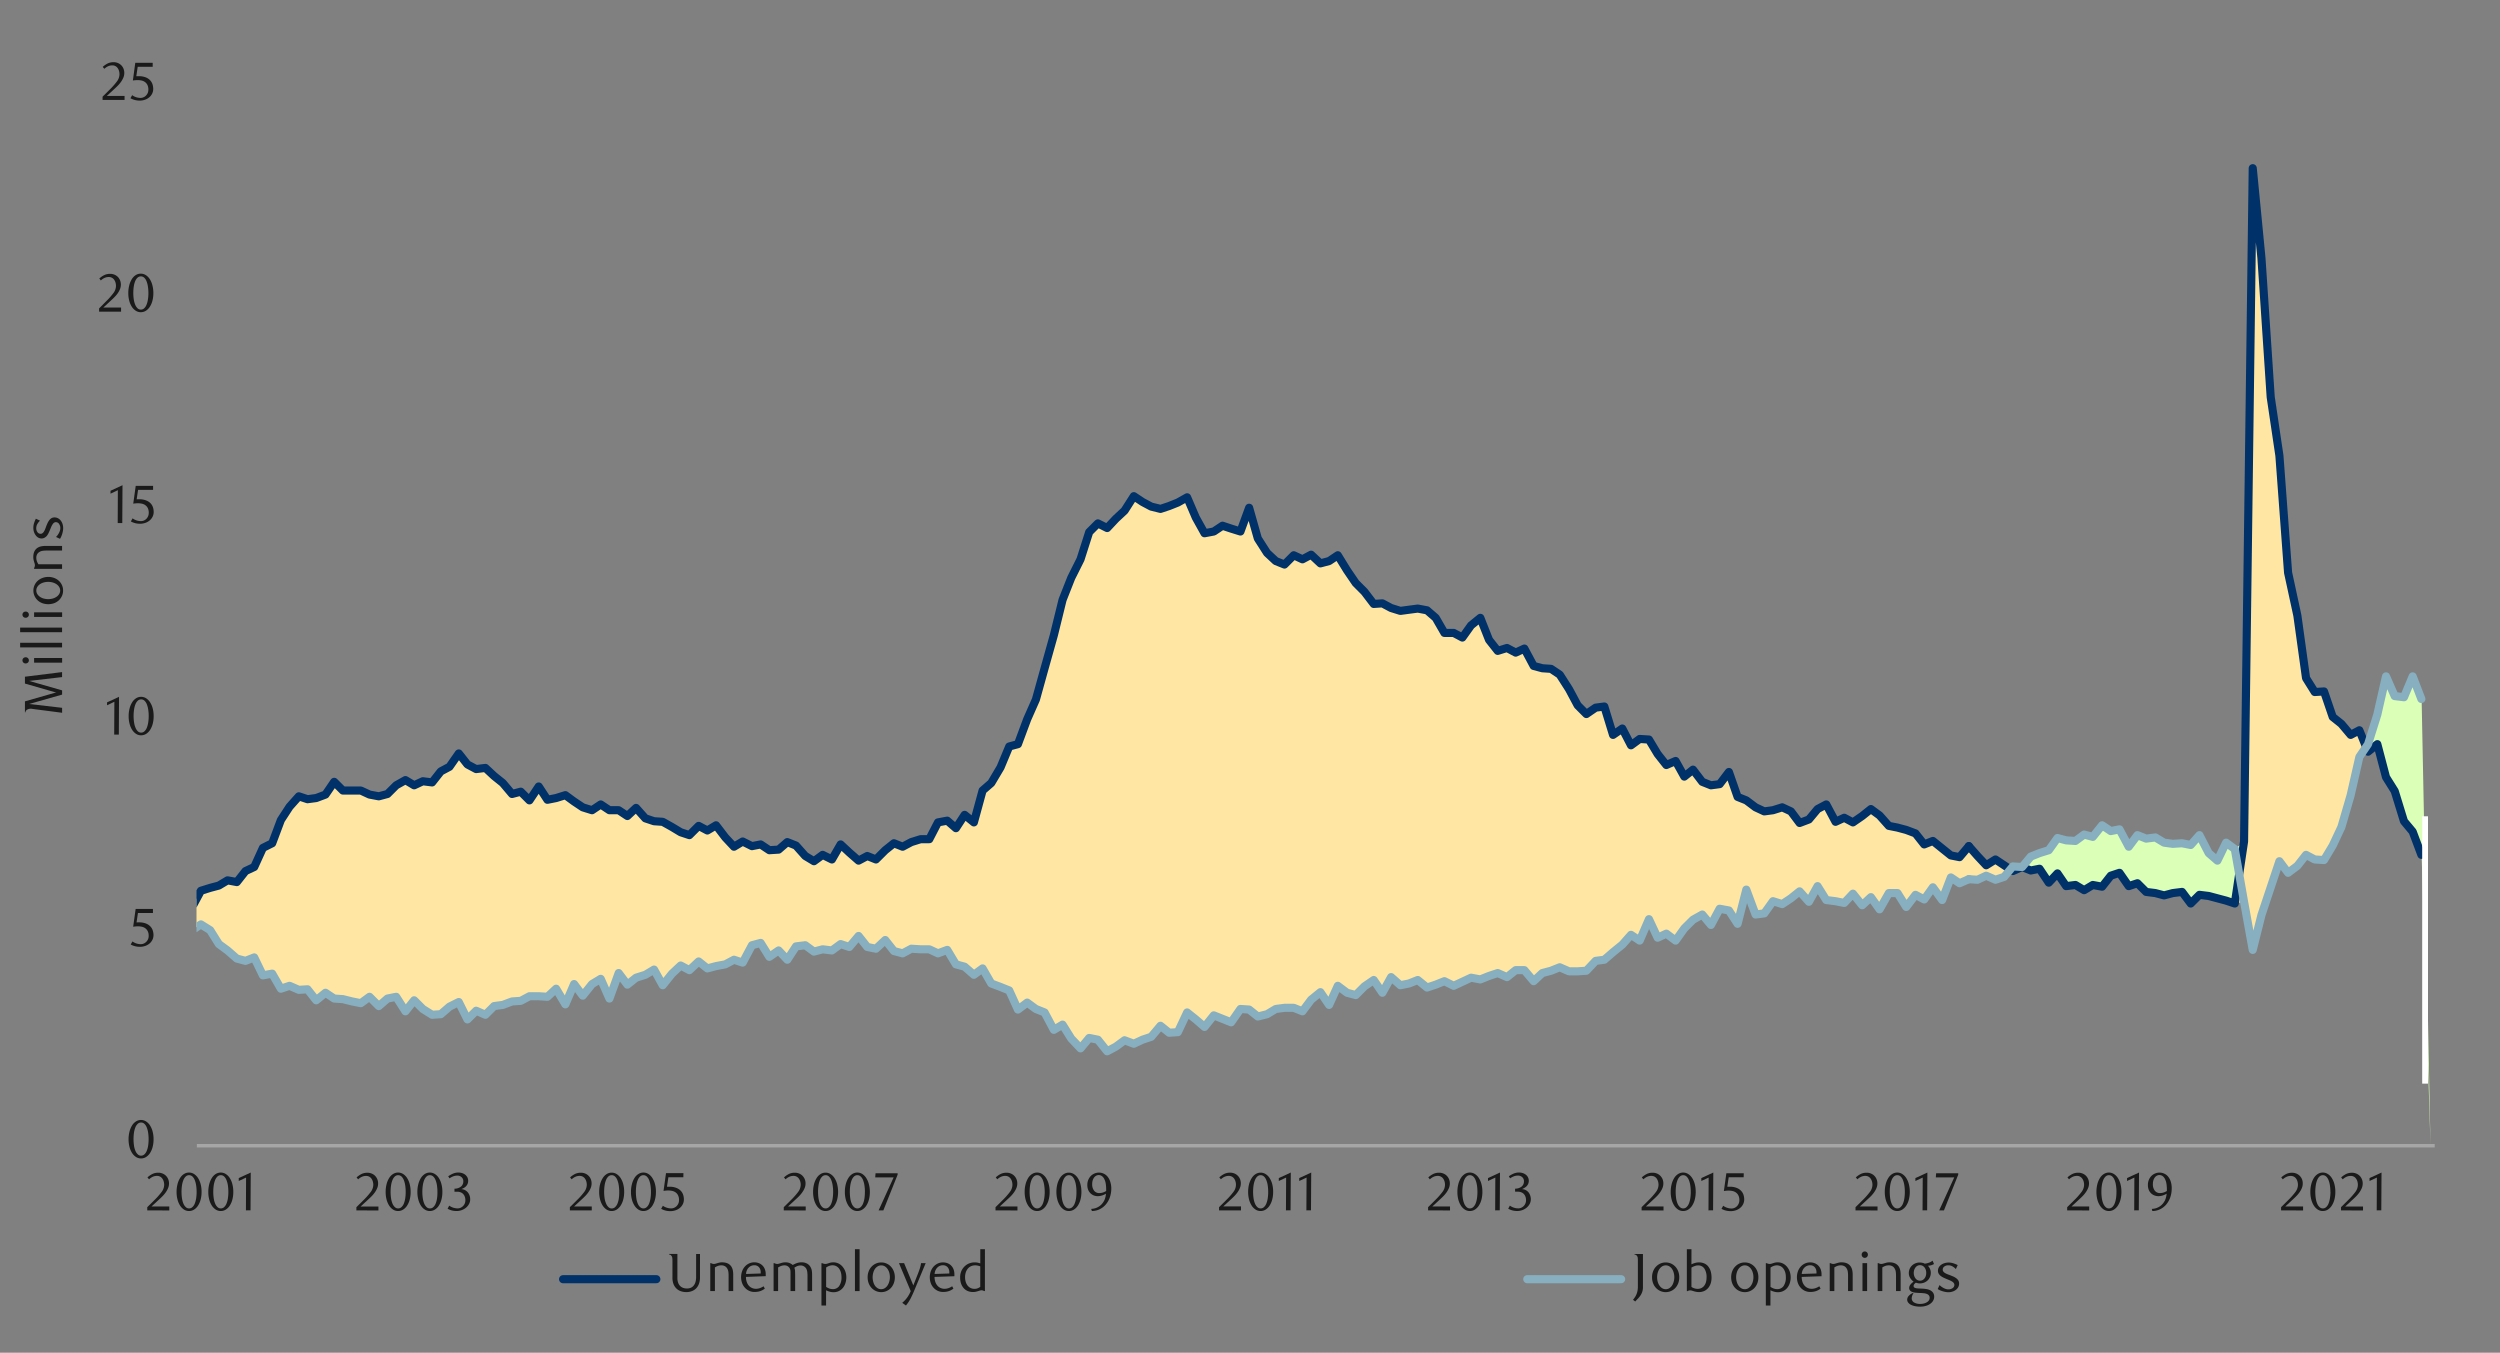 <svg id="Layer_1" data-name="Layer 1" xmlns="http://www.w3.org/2000/svg" xmlns:xlink="http://www.w3.org/1999/xlink" width="1460" height="790" viewBox="0 0 1460 790"><rect x="0" y="0" width="1460" height="790" fill="#808080" stroke="none"/><defs><style>.cls-1,.cls-5,.cls-6,.cls-7{fill:none;}.cls-2{clip-path:url(#clip-path);}.cls-3{fill:#ffe7a3;}.cls-3,.cls-4{fill-rule:evenodd;}.cls-4{fill:#dbffb7;}.cls-5{stroke:#a6a6a6;stroke-width:2.03px;}.cls-5,.cls-6,.cls-7{stroke-linejoin:round;}.cls-6{stroke:#003168;}.cls-6,.cls-7{stroke-linecap:round;stroke-width:4.74px;}.cls-7{stroke:#87afbf;}.cls-8{clip-path:url(#clip-path-5);}.cls-9{fill:#1a1a1a;}.cls-10{fill:#fff;}</style><clipPath id="clip-path"><rect class="cls-1" x="114.76" y="51.07" width="1309.16" height="620.03"/></clipPath><clipPath id="clip-path-5"><rect class="cls-1" x="9.38" y="35.62" width="1441.25" height="718.76"/></clipPath></defs><g class="cls-2"><polygon class="cls-3" points="112.2 529.85 117.39 520.24 122.58 518.6 127.77 517.3 132.95 514.09 138.14 515.22 143.33 508.84 148.51 506.39 153.71 495.05 158.89 492.57 164.08 478.95 169.27 471.31 174.46 465.02 179.65 466.88 184.84 466.06 190.03 463.86 195.19 456.59 200.38 461.52 205.56 461.67 210.75 461.75 215.94 463.86 221.13 465.19 226.32 463.81 231.51 458.54 236.7 455.57 241.89 458.54 247.07 456.11 252.26 456.84 257.45 450.58 262.64 447.73 267.83 440.09 273.02 446.41 278.21 449.26 283.4 448.64 288.56 453.29 293.75 457.15 298.94 463.55 304.12 462.23 309.31 467.25 314.5 459.24 319.69 467.19 324.88 466.15 330.07 464.32 335.26 468.01 340.44 471.62 345.63 473.2 350.82 469.87 356.01 473.06 361.2 473 366.39 476.72 371.58 471.87 376.77 477.88 381.93 479.49 387.12 480 392.31 483.15 397.49 486.06 402.68 487.55 407.87 482.42 413.06 484.9 418.25 482.11 423.44 489.19 428.63 494.52 433.81 491.56 439 494.32 444.19 493.14 449.38 496.58 454.57 496.07 459.76 491.75 464.95 493.84 470.14 499.88 475.33 502.84 480.49 499.25 485.68 501.96 490.86 493.22 496.05 497.9 501.24 502.72 506.43 499.79 511.62 501.88 516.81 496.61 522 492.4 527.19 494.43 532.37 491.89 537.56 490.23 542.75 490.15 547.94 480.16 553.13 479.18 558.32 483.8 563.51 475.79 568.7 480.36 573.86 461.64 579.04 457.18 584.23 448.24 589.42 435.86 594.61 434.48 599.8 420.13 604.99 408.68 610.18 390.21 615.37 371.12 620.56 350.36 625.75 337.33 630.93 326.78 636.12 310.82 641.31 305.66 646.5 308.29 651.69 303.04 656.88 298.22 662.07 289.73 667.25 293.03 672.42 296.02 677.6 297.29 682.79 295.65 687.98 293.45 693.17 290.41 698.36 302.17 703.55 311.42 708.74 310.49 713.93 307.13 719.12 308.82 724.3 310.4 729.49 296.44 734.68 314.55 739.87 322.81 745.06 327.57 750.25 329.63 755.44 324.19 760.63 326.73 765.79 324.08 770.98 328.98 776.16 327.63 781.35 324.42 786.54 333.16 791.73 340.38 796.92 345.54 802.11 352.87 807.3 352.47 812.49 354.93 817.67 356.59 822.86 356.25 828.05 355.46 833.24 356.34 838.43 360.91 843.62 369.7 848.81 369.48 854 372.44 859.18 365.19 864.35 360.91 869.53 373.79 874.72 380.25 879.91 378.48 885.1 381.1 890.29 378.7 895.48 388.99 900.67 390.38 905.86 390.6 911.04 393.9 916.23 402.53 921.42 411.98 926.61 416.97 931.8 413.36 936.99 412.57 942.18 429.32 947.37 425.46 952.55 435.3 957.72 431.66 962.9 431.89 968.09 440.2 973.28 446.92 978.47 444.46 983.66 453.66 988.85 449.51 994.04 456.59 999.23 458.65 1004.41 457.8 1009.6 450.78 1014.79 465.27 1019.98 467.25 1025.17 471.59 1030.36 473.68 1035.55 473.31 1040.74 471.39 1045.92 473.68 1051.11 480.59 1056.27 478.75 1061.46 472.35 1066.65 469.73 1071.84 480 1077.03 477.71 1082.22 480.25 1087.41 476.72 1092.6 472.55 1097.78 476.05 1102.97 482.42 1108.16 483.21 1113.35 484.56 1118.54 486.79 1123.73 493.16 1128.92 491.25 1134.11 495.59 1139.3 499.54 1144.48 500.41 1149.64 494.15 1154.83 500.05 1160.02 505.49 1165.21 502.05 1170.4 505.18 1175.59 508.53 1180.78 506.22 1185.97 508.48 1191.15 507.18 1196.34 515.64 1201.53 510.11 1206.72 517.59 1211.91 516.68 1217.1 519.87 1222.29 516.74 1227.48 517.95 1232.66 511.44 1237.85 509.89 1243.01 517.64 1248.2 515.84 1253.39 520.91 1258.58 521.67 1263.77 522.91 1268.96 521.56 1274.15 520.8 1279.34 527.51 1284.53 522.72 1289.71 523.08 1294.9 524.66 1300.09 525.85 1305.28 527.79 1310.47 491.53 1315.66 98.08 1320.85 150.82 1326.04 231.81 1331.22 266.13 1336.41 334.45 1341.57 359.33 1346.76 396.04 1351.95 403.97 1357.14 403.77 1362.33 418.74 1367.52 422.66 1372.71 429.12 1377.89 426.61 1383.08 438.88 1388.27 434.71 1393.46 454.05 1398.65 461.89 1403.84 479.43 1409.03 485.75 1414.22 499.14 1419.41 669.05 1414.22 499.14 1409.03 485.75 1403.84 479.43 1398.65 461.89 1393.46 454.05 1388.27 434.71 1383.08 438.88 1377.89 441.9 1372.71 464.26 1367.52 483.1 1362.33 493.64 1357.14 502.22 1351.95 501.88 1346.76 499.23 1341.57 505.71 1336.41 509.66 1331.22 503.09 1326.04 518.04 1320.85 534.45 1315.66 554.64 1310.47 526.5 1305.28 527.79 1300.09 525.85 1294.9 524.66 1289.71 523.08 1284.53 522.72 1279.34 527.51 1274.15 520.8 1268.96 521.56 1263.77 522.91 1258.58 521.67 1253.39 520.91 1248.2 515.84 1243.01 517.64 1237.85 509.89 1232.66 511.44 1227.48 517.95 1222.29 516.74 1217.1 519.87 1211.91 516.68 1206.72 517.59 1201.53 510.11 1196.34 515.64 1191.15 507.18 1185.97 508.48 1180.78 506.31 1175.59 508.53 1170.4 511.92 1165.21 513.84 1160.02 511.41 1154.83 513.89 1149.64 513.38 1144.48 515.78 1139.3 512.54 1134.11 525.48 1128.92 518.26 1123.73 525.42 1118.54 522.49 1113.35 529.54 1108.16 521.67 1102.97 521.5 1097.78 530.9 1092.6 524.07 1087.41 528.78 1082.22 521.73 1077.03 527.17 1071.84 526.3 1066.65 525.68 1061.46 517.61 1056.27 526.47 1051.11 520.49 1045.92 524.63 1040.74 528.02 1035.55 526.41 1030.36 533.43 1025.17 533.97 1019.98 519.42 1014.79 539.38 1009.6 531.6 1004.41 530.73 999.23 540.32 994.04 534 988.85 537.01 983.66 542.29 978.47 549.39 973.28 545.22 968.09 547.62 962.9 536.87 957.72 549.31 952.55 545.96 947.37 551.76 942.18 556.22 936.99 560.62 931.8 560.99 926.61 567.08 921.42 567.22 916.23 567.27 911.04 564.74 905.86 567.05 900.67 568.12 895.48 573.05 890.29 566.51 885.1 566.63 879.91 570.52 874.72 568.35 869.53 570.12 864.35 572.12 859.18 570.94 854 573.22 848.81 575.76 843.62 573.14 838.43 574.94 833.24 576.75 828.05 572.41 822.86 574.3 817.67 575.34 812.49 570.74 807.3 579.71 802.11 572.46 796.92 575.93 791.73 580.95 786.54 579.63 781.35 575.79 776.16 586.79 770.98 579.54 765.79 583.69 760.63 590.51 755.44 588.51 750.25 588.48 745.06 589.33 739.87 592.34 734.68 593.5 729.49 589.69 724.3 589.1 719.12 596.94 713.93 594.94 708.74 592.91 703.55 599.85 698.36 595.22 693.17 591.13 687.98 602.86 682.79 603.17 677.6 598.94 672.42 605.6 667.25 607.21 662.07 609.6 656.88 607.6 651.69 611.27 646.5 613.89 641.31 607.21 636.12 606.08 630.93 612.34 625.75 606.44 620.56 598.29 615.37 601.4 610.18 591.3 604.99 589.21 599.8 585.6 594.61 589.44 589.42 578.27 584.23 576.41 579.04 574.41 573.86 565.41 568.7 569.36 563.51 564.65 558.32 563.33 553.13 554.78 547.94 556.75 542.75 554.25 537.56 554.5 532.37 554.1 527.19 556.73 522 555.43 516.81 549 511.62 553.99 506.43 553.2 501.24 546.43 496.05 552.95 490.86 551.37 485.68 554.89 480.49 554.27 475.33 555.6 470.14 551.99 464.95 552.67 459.76 560.48 454.57 555.03 449.38 558.79 444.19 550.69 439 552.13 433.81 562.17 428.63 560.39 423.44 563.24 418.25 564.09 413.06 565.67 407.87 561.52 402.68 566.71 397.49 563.89 392.31 568.68 387.12 575.23 381.93 566.29 376.77 569.13 371.58 571.08 366.39 575.06 361.2 568.37 356.01 583.26 350.82 571.62 345.63 574.63 340.44 581.54 335.26 574.8 330.07 586.59 324.88 577.37 319.69 582.3 314.5 581.94 309.31 581.77 304.12 584.45 298.94 584.7 293.75 586.9 288.56 587.38 283.4 592.68 278.21 590.23 273.02 595.39 267.83 585.29 262.64 587.77 257.45 592.26 252.26 592.49 247.07 589.27 241.89 584.02 236.7 590.74 231.51 582.22 226.32 583.09 221.13 587.49 215.94 582.13 210.75 585.86 205.56 584.73 200.38 583.63 195.19 583.29 190.03 579.79 184.84 584.14 179.65 577.65 174.46 578.19 169.27 575.76 164.08 577.45 158.89 568.46 153.71 569.61 148.51 559.18 143.33 561.29 138.14 559.72 132.95 555.01 127.77 551.4 122.58 543.11 117.39 539.72 112.2 543.33 112.2 529.85"/></g><g class="cls-2"><polygon class="cls-4" points="112.2 529.85 117.39 520.24 122.58 518.6 127.77 517.3 132.95 514.09 138.14 515.22 143.33 508.84 148.51 506.39 153.71 495.05 158.89 492.57 164.08 478.95 169.27 471.31 174.46 465.02 179.65 466.88 184.84 466.06 190.03 463.86 195.19 456.59 200.38 461.52 205.56 461.67 210.75 461.75 215.94 463.86 221.13 465.19 226.32 463.81 231.51 458.54 236.7 455.57 241.89 458.54 247.07 456.11 252.26 456.84 257.45 450.58 262.64 447.73 267.83 440.09 273.02 446.41 278.21 449.26 283.4 448.64 288.56 453.29 293.75 457.15 298.94 463.55 304.12 462.23 309.31 467.25 314.5 459.24 319.69 467.19 324.88 466.15 330.07 464.32 335.26 468.01 340.44 471.62 345.63 473.2 350.82 469.87 356.01 473.06 361.2 473 366.39 476.72 371.58 471.87 376.77 477.88 381.93 479.49 387.12 480 392.31 483.15 397.49 486.06 402.68 487.55 407.87 482.42 413.06 484.9 418.25 482.11 423.44 489.19 428.63 494.52 433.81 491.56 439 494.32 444.19 493.14 449.38 496.58 454.57 496.07 459.76 491.75 464.95 493.84 470.14 499.88 475.33 502.84 480.49 499.25 485.68 501.96 490.86 493.22 496.05 497.9 501.24 502.72 506.43 499.79 511.62 501.88 516.81 496.61 522 492.4 527.19 494.43 532.37 491.89 537.56 490.23 542.75 490.15 547.94 480.16 553.13 479.18 558.32 483.8 563.51 475.79 568.7 480.36 573.86 461.64 579.04 457.18 584.23 448.24 589.42 435.86 594.61 434.48 599.8 420.13 604.99 408.68 610.18 390.21 615.37 371.12 620.56 350.36 625.75 337.33 630.93 326.78 636.12 310.82 641.31 305.66 646.5 308.29 651.69 303.04 656.88 298.22 662.07 289.73 667.25 293.03 672.42 296.02 677.6 297.29 682.79 295.65 687.98 293.45 693.17 290.41 698.36 302.17 703.55 311.42 708.74 310.49 713.93 307.13 719.12 308.82 724.3 310.4 729.49 296.44 734.68 314.55 739.87 322.81 745.06 327.57 750.25 329.63 755.44 324.19 760.63 326.73 765.79 324.08 770.98 328.98 776.16 327.63 781.35 324.42 786.54 333.16 791.73 340.38 796.92 345.54 802.11 352.87 807.3 352.47 812.49 354.93 817.67 356.59 822.86 356.25 828.05 355.46 833.24 356.34 838.43 360.91 843.62 369.7 848.81 369.48 854 372.44 859.18 365.19 864.35 360.91 869.53 373.79 874.72 380.25 879.91 378.48 885.1 381.1 890.29 378.7 895.48 388.99 900.67 390.38 905.86 390.6 911.04 393.9 916.23 402.53 921.42 411.98 926.61 416.97 931.8 413.36 936.99 412.57 942.18 429.32 947.37 425.46 952.55 435.3 957.72 431.66 962.9 431.89 968.09 440.2 973.28 446.92 978.47 444.46 983.66 453.66 988.85 449.51 994.04 456.59 999.23 458.65 1004.41 457.8 1009.6 450.78 1014.79 465.27 1019.98 467.25 1025.17 471.59 1030.36 473.68 1035.55 473.31 1040.74 471.39 1045.92 473.68 1051.11 480.59 1056.27 478.75 1061.46 472.35 1066.65 469.73 1071.84 480 1077.03 477.71 1082.22 480.25 1087.41 476.72 1092.6 472.55 1097.78 476.05 1102.97 482.42 1108.16 483.21 1113.35 484.56 1118.54 486.79 1123.73 493.16 1128.92 491.25 1134.11 495.59 1139.3 499.54 1144.48 500.41 1149.64 494.15 1154.83 500.05 1160.02 505.49 1165.21 502.05 1170.4 505.18 1175.59 505.94 1180.78 506.22 1185.97 500.21 1191.15 498.32 1196.34 496.41 1201.53 489.38 1206.72 490.94 1211.91 491.05 1217.1 487.38 1222.29 488.79 1227.48 481.91 1232.66 485.32 1237.85 484.28 1243.01 494.66 1248.2 487.89 1253.39 489.75 1258.58 489.19 1263.77 492.01 1268.96 492.71 1274.15 492.38 1279.34 493.62 1284.53 487.69 1289.71 498.18 1294.9 502.75 1300.09 492.29 1305.28 495.79 1310.47 491.53 1315.66 98.08 1320.85 150.82 1326.04 231.81 1331.22 266.13 1336.41 334.45 1341.57 359.33 1346.76 396.04 1351.95 403.97 1357.14 403.77 1362.33 418.74 1367.52 422.66 1372.71 429.12 1377.89 426.61 1383.08 434.73 1388.27 417.39 1393.46 394.83 1398.65 406.42 1403.84 407.1 1409.03 395 1414.22 408.08 1419.41 669.05 1414.22 499.14 1409.03 485.75 1403.84 479.43 1398.65 461.89 1393.46 454.05 1388.27 434.71 1383.08 438.88 1377.89 426.61 1372.71 429.12 1367.52 422.66 1362.33 418.74 1357.14 403.77 1351.95 403.97 1346.76 396.04 1341.57 359.33 1336.41 334.45 1331.22 266.13 1326.04 231.81 1320.85 150.82 1315.66 98.08 1310.47 491.53 1305.28 527.79 1300.09 525.85 1294.9 524.66 1289.71 523.08 1284.53 522.72 1279.34 527.51 1274.15 520.8 1268.96 521.56 1263.77 522.91 1258.58 521.67 1253.39 520.91 1248.2 515.84 1243.01 517.64 1237.85 509.89 1232.66 511.44 1227.48 517.95 1222.29 516.74 1217.1 519.87 1211.91 516.68 1206.72 517.59 1201.53 510.11 1196.34 515.64 1191.15 507.18 1185.97 508.48 1180.78 506.22 1175.59 508.53 1170.4 505.18 1165.21 502.05 1160.02 505.49 1154.83 500.05 1149.64 494.15 1144.48 500.41 1139.3 499.54 1134.11 495.59 1128.92 491.25 1123.73 493.16 1118.54 486.79 1113.35 484.56 1108.16 483.21 1102.97 482.42 1097.78 476.05 1092.6 472.55 1087.41 476.72 1082.22 480.25 1077.03 477.71 1071.84 480 1066.65 469.73 1061.46 472.35 1056.27 478.75 1051.11 480.59 1045.92 473.68 1040.74 471.39 1035.55 473.31 1030.36 473.68 1025.17 471.59 1019.98 467.25 1014.79 465.27 1009.6 450.78 1004.41 457.8 999.23 458.65 994.04 456.59 988.85 449.51 983.66 453.66 978.47 444.46 973.28 446.92 968.09 440.2 962.9 431.89 957.72 431.66 952.55 435.3 947.37 425.46 942.18 429.32 936.99 412.57 931.8 413.36 926.61 416.97 921.42 411.98 916.23 402.53 911.04 393.9 905.86 390.6 900.67 390.38 895.48 388.99 890.29 378.7 885.1 381.1 879.91 378.48 874.72 380.25 869.53 373.79 864.35 360.91 859.18 365.19 854 372.44 848.81 369.48 843.62 369.7 838.43 360.91 833.24 356.34 828.05 355.46 822.86 356.25 817.67 356.59 812.49 354.93 807.3 352.47 802.11 352.87 796.92 345.54 791.73 340.38 786.54 333.16 781.35 324.42 776.16 327.63 770.98 328.98 765.79 324.08 760.63 326.73 755.44 324.19 750.25 329.63 745.06 327.57 739.87 322.81 734.68 314.55 729.49 296.44 724.3 310.4 719.12 308.82 713.93 307.13 708.74 310.49 703.55 311.42 698.36 302.17 693.17 290.41 687.98 293.45 682.79 295.65 677.6 297.29 672.42 296.02 667.25 293.03 662.07 289.73 656.88 298.22 651.69 303.04 646.5 308.29 641.31 305.66 636.12 310.82 630.93 326.78 625.75 337.33 620.56 350.36 615.37 371.12 610.18 390.21 604.99 408.68 599.8 420.13 594.61 434.48 589.42 435.86 584.23 448.24 579.04 457.18 573.86 461.64 568.7 480.36 563.51 475.79 558.32 483.8 553.13 479.18 547.94 480.16 542.75 490.15 537.56 490.23 532.37 491.89 527.19 494.43 522 492.4 516.81 496.61 511.62 501.88 506.43 499.79 501.24 502.72 496.05 497.9 490.86 493.22 485.68 501.96 480.49 499.25 475.33 502.84 470.14 499.88 464.95 493.84 459.76 491.75 454.57 496.07 449.38 496.58 444.19 493.14 439 494.32 433.81 491.56 428.63 494.52 423.44 489.19 418.25 482.11 413.06 484.9 407.87 482.42 402.68 487.55 397.49 486.06 392.31 483.15 387.12 480 381.93 479.49 376.77 477.88 371.58 471.87 366.39 476.72 361.2 473 356.01 473.06 350.82 469.87 345.63 473.2 340.44 471.62 335.26 468.01 330.07 464.32 324.88 466.15 319.69 467.19 314.5 459.24 309.31 467.25 304.12 462.23 298.94 463.55 293.75 457.15 288.56 453.29 283.4 448.64 278.21 449.26 273.02 446.41 267.83 440.09 262.64 447.73 257.45 450.58 252.26 456.84 247.07 456.11 241.89 458.54 236.7 455.57 231.51 458.54 226.32 463.81 221.13 465.19 215.94 463.86 210.75 461.75 205.56 461.67 200.38 461.52 195.19 456.59 190.03 463.86 184.84 466.06 179.65 466.88 174.46 465.02 169.27 471.31 164.08 478.95 158.89 492.57 153.71 495.05 148.51 506.39 143.33 508.84 138.14 515.22 132.95 514.09 127.77 517.3 122.58 518.6 117.39 520.24 112.2 529.85"/></g><line class="cls-5" x1="114.96" y1="669.1" x2="1421.86" y2="669.1"/><g class="cls-2"><polyline class="cls-6" points="112.25 529.68 117.33 520.21 122.74 518.52 127.82 517.16 132.89 514.12 138.31 515.13 143.38 508.7 148.46 506.33 153.54 495.17 158.95 492.46 164.03 478.92 169.1 471.14 174.52 465.05 179.59 466.74 184.67 466.06 190.08 464.03 195.16 456.59 200.24 461.67 205.65 461.67 210.72 461.67 215.8 464.03 221.22 465.05 226.29 463.69 231.37 458.62 236.78 455.57 241.86 458.62 246.93 456.25 252.35 456.93 257.42 450.5 262.5 447.79 267.92 440.01 272.99 446.44 278.07 449.14 283.48 448.47 288.56 453.2 293.63 457.27 299.05 463.69 304.12 462.34 309.2 467.42 314.61 459.3 319.69 467.08 324.77 466.06 330.18 464.37 335.26 468.09 340.33 471.48 345.75 473.17 350.82 469.79 355.9 473.17 361.31 473.17 366.39 476.55 371.46 471.82 376.88 477.91 381.96 479.6 387.03 479.94 392.45 482.98 397.52 486.03 402.6 487.72 408.01 482.31 413.09 485.01 418.16 481.97 423.58 489.07 428.65 494.49 433.73 491.44 439.14 494.15 444.22 493.14 449.3 496.52 454.71 496.18 459.79 491.78 464.86 493.81 470.28 499.9 475.35 502.95 480.43 499.23 485.84 501.93 490.92 493.14 496 497.87 501.41 502.61 506.49 499.9 511.56 501.93 516.98 496.52 522.05 492.46 527.13 494.49 532.21 491.78 537.62 490.09 542.7 490.09 547.77 480.28 553.19 479.26 558.26 483.66 563.34 475.88 568.75 480.28 573.83 461.67 578.9 457.27 584.32 448.13 589.39 435.95 594.47 434.59 599.88 420.04 604.96 408.54 610.04 390.26 615.45 370.97 620.53 350.33 625.6 337.47 631.02 326.64 636.09 310.74 641.17 305.66 646.58 308.37 651.66 302.95 656.74 298.22 662.15 289.76 667.23 293.14 672.3 295.85 677.72 297.2 682.79 295.51 687.87 293.48 693.28 290.43 698.36 302.28 703.44 311.42 708.85 310.4 713.93 307.02 719 308.71 724.42 310.4 729.49 296.53 734.57 314.46 739.98 322.92 745.06 327.66 750.13 329.69 755.55 324.27 760.63 326.64 765.7 323.94 771.12 329.01 776.19 327.66 781.27 324.27 786.68 333.07 791.76 340.52 796.83 345.59 802.25 352.7 807.32 352.36 812.4 355.07 817.82 356.76 822.89 356.08 827.97 355.41 833.38 356.42 838.46 360.82 843.53 369.62 848.95 369.62 854.02 372.33 859.1 365.22 864.51 360.82 869.59 373.68 874.67 380.11 880.08 378.42 885.16 381.13 890.23 378.76 895.65 388.91 900.72 390.26 905.8 390.6 910.88 393.99 916.29 402.44 921.37 411.92 926.44 417 931.86 413.27 936.93 412.6 942.01 429.18 947.42 425.46 952.5 435.27 957.57 431.55 962.99 431.89 968.06 440.35 973.14 446.77 978.55 444.41 983.63 453.54 988.71 449.48 994.12 456.59 999.2 458.62 1004.27 457.94 1009.69 450.84 1014.76 465.39 1019.84 467.42 1025.25 471.48 1030.33 473.85 1035.41 473.17 1040.82 471.48 1045.9 473.85 1050.97 480.62 1056.39 478.58 1061.46 472.49 1066.54 469.79 1071.95 479.94 1077.03 477.57 1082.11 480.28 1087.52 476.55 1092.6 472.49 1097.67 476.22 1103.09 482.31 1108.16 483.32 1113.24 484.68 1118.65 486.71 1123.73 493.14 1128.8 491.11 1134.22 495.5 1139.3 499.57 1144.37 500.58 1149.79 494.15"/></g><polyline class="cls-6" points="1149.79 494.15 1154.86 499.9 1159.94 505.32 1165.35 501.93 1170.43 505.32 1175.5 508.7 1180.92 506.33 1185.99 508.36 1191.07 507.35 1196.48 515.47 1201.56 510.06 1206.64 517.5 1212.05 516.82 1217.13 519.87 1222.2 516.82 1227.62 517.84 1232.69 511.41 1237.77 509.72 1243.18 517.5 1248.26 515.81 1253.34 520.88 1258.75 521.56 1263.83 522.91 1268.9 521.56 1274.32 520.88 1279.39 527.65 1284.47 522.58 1289.88 523.25 1294.96 524.61 1300.04 525.96 1305.11 527.65 1310.53 491.44 1315.6 98.22 1320.68 150.68 1326.09 231.89 1331.17 266.07 1336.24 334.43 1341.66 359.47 1346.73 396.01 1351.81 404.14 1357.22 403.8 1362.3 418.69 1367.38 422.75 1372.79 429.18 1377.87 426.47 1382.94 438.99 1388.36 434.59 1393.43 453.88 1398.51 462 1403.92 479.6 1409 485.69 1414.08 499.23"/><g class="cls-2"><polyline class="cls-7" points="112.25 543.22 117.33 539.84 122.74 543.22 127.82 551.34 132.89 555.06 138.31 559.8 143.38 561.15 148.46 559.12 153.54 569.61 158.95 568.6 164.03 577.4 169.1 575.71 174.52 578.07 179.59 577.74 184.67 584.17 190.08 579.77 195.16 583.15 200.24 583.49 205.65 584.84 210.72 585.86 215.8 582.13 221.22 587.55 226.29 583.15 231.37 582.13 236.78 590.6 241.86 584.17 246.93 589.24 252.35 592.63 257.42 592.29 262.5 587.89 267.92 585.18 272.99 595.33 278.07 590.26 283.48 592.63 288.56 587.55 293.63 586.87 299.05 584.84 304.12 584.5 309.2 581.8 314.61 581.8 319.69 582.13 324.77 577.4 330.18 586.53 335.26 574.69 340.33 581.46 345.75 574.69 350.82 571.64 355.9 583.15 361.31 568.26 366.39 575.03 371.46 570.97 376.88 569.28 381.96 566.23 387.03 575.37 392.45 568.6 397.52 563.86 402.6 566.57 408.01 561.49 413.09 565.55 418.16 564.2 423.58 563.18 428.65 560.48 433.73 562.17 439.14 552.02 444.22 550.66 449.3 558.79 454.71 555.06 459.79 560.48 464.86 552.69 470.28 552.02 475.35 555.74 480.43 554.39 485.84 555.06 490.92 551.34 496 553.03 501.41 546.6 506.49 553.03 511.56 554.05 516.98 548.97 522.05 555.4 527.13 556.75 532.21 554.05 537.62 554.39 542.7 554.39 547.77 556.75 553.19 554.73 558.26 563.18 563.34 564.54 568.75 569.28 573.83 565.55 578.9 574.35 584.32 576.38 589.39 578.41 594.47 589.58 599.88 585.52 604.96 589.24 610.04 591.27 615.45 601.42 620.53 598.38 625.6 606.5 631.02 612.25 636.09 606.16 641.17 607.18 646.58 613.95 651.66 611.24 656.74 607.51 662.15 609.55 667.23 607.18 672.3 605.49 677.72 599.05 682.79 603.12 687.87 602.78 693.28 591.27 698.36 595.33 703.44 599.73 708.85 592.96 713.93 594.99 719 597.02 724.42 589.24 729.49 589.58 734.57 593.64 739.98 592.29 745.06 589.24 750.13 588.57 755.55 588.57 760.63 590.6 765.7 583.83 771.12 579.43 776.19 586.87 781.27 575.71 786.68 579.77 791.76 581.12 796.83 576.04 802.25 572.32 807.32 579.77 812.4 570.63 817.82 575.37 822.89 574.35 827.97 572.32 833.38 576.72 838.46 575.03 843.53 573 848.95 575.71 854.02 573.34 859.1 570.97 864.51 571.98 869.59 569.95 874.67 568.26 880.08 570.63 885.16 566.57 890.23 566.57 895.65 573 900.72 568.26 905.8 566.91 910.88 564.88 916.29 567.25 921.37 567.25 926.44 566.91 931.86 561.15 936.93 560.48 942.01 556.08 947.42 551.68 952.5 545.93 957.57 549.31 962.99 536.79 968.06 547.62 973.14 545.25 978.55 549.31 983.63 542.2 988.71 537.13 994.12 534.08 999.2 540.17 1004.27 530.7 1009.69 531.71 1014.76 539.5 1019.84 519.53 1025.25 534.08 1030.33 533.41 1035.41 526.3 1040.82 527.99 1045.9 524.61 1050.97 520.55 1056.39 526.64 1061.46 517.5 1066.54 525.62 1071.95 526.3 1077.03 527.31 1082.11 521.9 1087.52 528.67 1092.6 523.93 1097.67 531.04 1103.09 521.56 1108.16 521.56 1113.24 529.68 1118.65 522.58 1123.73 525.28 1128.8 518.18 1134.22 525.62 1139.3 512.42 1144.37 515.81 1149.79 513.44"/></g><polyline class="cls-7" points="1149.79 513.44 1154.86 513.78 1159.94 511.41 1165.35 513.78 1170.43 512.09 1175.5 506 1180.92 506.33 1185.99 500.24 1191.07 498.21 1196.48 496.52 1201.56 489.41 1206.64 490.77 1212.05 491.11 1217.13 487.38 1222.2 488.74 1227.62 481.97 1232.69 485.35 1237.77 484.34 1243.18 494.49 1248.26 487.72 1253.34 489.75 1258.75 489.07 1263.83 492.12 1268.9 492.8 1274.32 492.46 1279.39 493.47 1284.47 487.72 1289.88 498.21 1294.96 502.61 1300.04 492.12 1305.11 495.84 1310.53 526.64 1315.6 554.73 1320.68 534.42 1326.09 518.18 1331.17 502.95 1336.24 509.72 1341.66 505.66 1346.73 499.23 1351.81 501.93 1357.22 502.27 1362.3 493.81 1367.38 482.98 1372.79 464.37 1377.87 442.04 1382.94 434.59 1388.36 417.33 1393.43 395 1398.51 406.51 1403.92 407.18 1409 395 1414.08 408.2"/><g class="cls-8"><path class="cls-9" d="M89.68,665.34a17.26,17.26,0,0,1-.55,4.51,11.86,11.86,0,0,1-1.53,3.55,7.53,7.53,0,0,1-2.33,2.31,5.47,5.47,0,0,1-2.93.82,5.34,5.34,0,0,1-2.89-.83,7.71,7.71,0,0,1-2.3-2.32,12.41,12.41,0,0,1-1.52-3.53,17.57,17.57,0,0,1-.55-4.48,18,18,0,0,1,.55-4.53,12.88,12.88,0,0,1,1.51-3.6,7.33,7.33,0,0,1,2.29-2.34,5.5,5.5,0,0,1,5.84,0,7.65,7.65,0,0,1,2.33,2.34,12.05,12.05,0,0,1,1.53,3.58A17.39,17.39,0,0,1,89.68,665.34Zm-2.89,0a26,26,0,0,0-.28-3.87,13.68,13.68,0,0,0-.84-3.12,5.62,5.62,0,0,0-1.37-2.06,2.77,2.77,0,0,0-1.92-.74,2.8,2.8,0,0,0-1.92.74,5.79,5.79,0,0,0-1.37,2,13.85,13.85,0,0,0-.83,3.08,26.68,26.68,0,0,0,0,7.71,12.78,12.78,0,0,0,.85,3.09,5.77,5.77,0,0,0,1.39,2,2.68,2.68,0,0,0,1.88.74,2.77,2.77,0,0,0,1.91-.74,5.63,5.63,0,0,0,1.38-2,13.36,13.36,0,0,0,.84-3.07A25.25,25.25,0,0,0,86.79,665.39Z"/></g><g class="cls-8"><path class="cls-9" d="M89.32,533.19H80.56l-.82,5.52.69-.05h.69a10.84,10.84,0,0,1,4.15.69,7.11,7.11,0,0,1,2.62,1.77,6.1,6.1,0,0,1,1.35,2.38,8.55,8.55,0,0,1,.4,2.54,6.23,6.23,0,0,1-.65,2.85,6.82,6.82,0,0,1-1.73,2.18,7.84,7.84,0,0,1-2.53,1.38,9.13,9.13,0,0,1-3,.49,12.4,12.4,0,0,1-2.57-.27,10.8,10.8,0,0,1-2.82-1.08l1-1.8a8.3,8.3,0,0,0,4.89,1.61,4.36,4.36,0,0,0,1.68-.35,4.61,4.61,0,0,0,1.48-1,4.7,4.7,0,0,0,1.44-3.47,6,6,0,0,0-.57-2.79,4.85,4.85,0,0,0-1.46-1.72,5.36,5.36,0,0,0-2-.86,11.21,11.21,0,0,0-2.29-.24,13.9,13.9,0,0,0-1.44.08c-.47.05-.91.11-1.3.17l1.45-10.41H89.32Z"/></g><g class="cls-8"><path class="cls-9" d="M66.69,429l.1-19.17-4.28,2.05v-1.7l7-3.24L69.4,429Z"/><path class="cls-9" d="M89.73,418.23a17.12,17.12,0,0,1-.55,4.5,12.13,12.13,0,0,1-1.54,3.55,7.54,7.54,0,0,1-2.32,2.32,5.57,5.57,0,0,1-2.94.82,5.29,5.29,0,0,1-2.89-.84,7.68,7.68,0,0,1-2.29-2.32,11.76,11.76,0,0,1-1.52-3.53,17,17,0,0,1-.55-4.47,17.6,17.6,0,0,1,.55-4.54,12.52,12.52,0,0,1,1.51-3.59,7.26,7.26,0,0,1,2.29-2.35,5.34,5.34,0,0,1,2.9-.83,5.4,5.4,0,0,1,2.94.83,7.66,7.66,0,0,1,2.32,2.35,12.32,12.32,0,0,1,1.54,3.58A17.33,17.33,0,0,1,89.73,418.23Zm-2.89,0a24.79,24.79,0,0,0-.29-3.88,13.61,13.61,0,0,0-.83-3.11,5.62,5.62,0,0,0-1.37-2.06,2.86,2.86,0,0,0-3.84,0,5.62,5.62,0,0,0-1.37,2,13.28,13.28,0,0,0-.83,3.09,25.77,25.77,0,0,0,0,7.71,12.82,12.82,0,0,0,.85,3.08,5.9,5.9,0,0,0,1.38,2.05,2.8,2.8,0,0,0,3.79,0,5.65,5.65,0,0,0,1.39-2.05,13.24,13.24,0,0,0,.83-3.07A23.75,23.75,0,0,0,86.84,418.28Z"/></g><g class="cls-8"><path class="cls-9" d="M68.74,305.46l.09-19.2-4.29,2.05V286.6l7-3.24-.13,22.1Z"/><path class="cls-9" d="M89.4,286.1H80.63l-.82,5.52.69-.05h.7a10.78,10.78,0,0,1,4.14.69A7,7,0,0,1,88,294a6.25,6.25,0,0,1,1.36,2.38,8.87,8.87,0,0,1,.39,2.54,6.1,6.1,0,0,1-.65,2.85A6.82,6.82,0,0,1,87.33,304a7.9,7.9,0,0,1-2.52,1.38,9.19,9.19,0,0,1-3,.49,12.47,12.47,0,0,1-2.57-.27,10.8,10.8,0,0,1-2.82-1.08l1-1.8a8.3,8.3,0,0,0,4.89,1.61A4.41,4.41,0,0,0,84,304a4.72,4.72,0,0,0,1.48-1,5,5,0,0,0,1-1.51,4.8,4.8,0,0,0,.39-2,6,6,0,0,0-.57-2.79A4.66,4.66,0,0,0,84.84,295a5.29,5.29,0,0,0-2-.86,11.21,11.21,0,0,0-2.29-.24,13.55,13.55,0,0,0-1.43.08c-.48,0-.91.11-1.31.17l1.45-10.41H89.4Z"/></g><g class="cls-8"><path class="cls-9" d="M57.87,182v-1.89L62,175.94a38.57,38.57,0,0,0,4.17-4.71,7.07,7.07,0,0,0,1.56-4.2,7,7,0,0,0-.3-2.09,5.33,5.33,0,0,0-.83-1.67,3.69,3.69,0,0,0-3.05-1.49,5.81,5.81,0,0,0-2.55.55,7.6,7.6,0,0,0-2.11,1.46L58,162.66a12,12,0,0,1,3-2.06,7.93,7.93,0,0,1,3.33-.68,6.56,6.56,0,0,1,2.43.45,6.27,6.27,0,0,1,2,1.29,6.19,6.19,0,0,1,1.34,2,6.52,6.52,0,0,1,.48,2.53,7,7,0,0,1-.55,2.75,12.34,12.34,0,0,1-1.35,2.44,16.53,16.53,0,0,1-1.7,2q-.9.93-1.62,1.59l-5,4.62H70.71V182Z"/><path class="cls-9" d="M89.56,171.14a17.12,17.12,0,0,1-.55,4.5,11.87,11.87,0,0,1-1.54,3.55,7.54,7.54,0,0,1-2.32,2.32,5.57,5.57,0,0,1-2.94.82,5.29,5.29,0,0,1-2.89-.84A7.8,7.8,0,0,1,77,179.17a12,12,0,0,1-1.52-3.53,17,17,0,0,1-.55-4.47,17.6,17.6,0,0,1,.55-4.54A12.81,12.81,0,0,1,77,163a7.26,7.26,0,0,1,2.29-2.35,5.34,5.34,0,0,1,2.9-.83,5.4,5.4,0,0,1,2.94.83A7.66,7.66,0,0,1,87.47,163,12.06,12.06,0,0,1,89,166.62,17.33,17.33,0,0,1,89.56,171.14Zm-2.89.05a24.79,24.79,0,0,0-.29-3.88,13.61,13.61,0,0,0-.83-3.11,5.62,5.62,0,0,0-1.37-2.06,2.86,2.86,0,0,0-3.84,0,5.74,5.74,0,0,0-1.37,2,13.28,13.28,0,0,0-.83,3.09,25.77,25.77,0,0,0,0,7.71,12.82,12.82,0,0,0,.85,3.08,6,6,0,0,0,1.38,2.05,2.76,2.76,0,0,0,1.89.74,2.83,2.83,0,0,0,1.91-.74,5.76,5.76,0,0,0,1.38-2.05,13.24,13.24,0,0,0,.83-3.07A23.75,23.75,0,0,0,86.67,171.19Z"/></g><g class="cls-8"><path class="cls-9" d="M59.9,58.35V56.46l4.16-4.12a40.35,40.35,0,0,0,4.17-4.71,7.12,7.12,0,0,0,1.55-4.2,7,7,0,0,0-.3-2.09,5.12,5.12,0,0,0-.83-1.67,3.69,3.69,0,0,0-3.05-1.49,5.81,5.81,0,0,0-2.55.55,7.6,7.6,0,0,0-2.11,1.46L60,39.06a12.2,12.2,0,0,1,3-2.06,8,8,0,0,1,3.33-.68,6.52,6.52,0,0,1,2.43.45,6.27,6.27,0,0,1,2,1.29,6.19,6.19,0,0,1,1.34,2,6.52,6.52,0,0,1,.49,2.53,7.11,7.11,0,0,1-.55,2.75,12.91,12.91,0,0,1-1.36,2.44A16.53,16.53,0,0,1,69,49.81c-.59.62-1.14,1.15-1.62,1.59l-5,4.62H72.74v2.33Z"/><path class="cls-9" d="M89.17,39H80.42l-.82,5.5.7,0,.69,0a10.85,10.85,0,0,1,4.14.69,7.18,7.18,0,0,1,2.61,1.76,6.24,6.24,0,0,1,1.35,2.38,8.85,8.85,0,0,1,.39,2.53,6.22,6.22,0,0,1-.64,2.85,6.68,6.68,0,0,1-1.73,2.17,8,8,0,0,1-2.52,1.39,9.39,9.39,0,0,1-3,.49A12.4,12.4,0,0,1,79,58.46a10.87,10.87,0,0,1-2.82-1.09l1-1.79a8.28,8.28,0,0,0,4.88,1.6,4.35,4.35,0,0,0,1.68-.34,4.61,4.61,0,0,0,1.48-1,4.74,4.74,0,0,0,1.43-3.46,6.08,6.08,0,0,0-.56-2.78,4.69,4.69,0,0,0-1.47-1.72,5.49,5.49,0,0,0-2-.87,11.91,11.91,0,0,0-2.28-.23,13.74,13.74,0,0,0-1.44.08c-.47,0-.9.11-1.3.17L79,36.67H89.17Z"/></g><g class="cls-8"><path class="cls-9" d="M86,706.86V705l4.15-4.12a41.17,41.17,0,0,0,4.17-4.7,7.11,7.11,0,0,0,1.56-4.2,7,7,0,0,0-.3-2.1,5.67,5.67,0,0,0-.83-1.67,4,4,0,0,0-1.31-1.1,3.82,3.82,0,0,0-1.75-.39,5.87,5.87,0,0,0-2.55.55,7.77,7.77,0,0,0-2.1,1.46l-.92-1.13a12.68,12.68,0,0,1,3-2.06,8,8,0,0,1,3.34-.68,6.28,6.28,0,0,1,2.42.46,5.89,5.89,0,0,1,2,1.29,6,6,0,0,1,1.33,2,6.26,6.26,0,0,1,.49,2.52,6.93,6.93,0,0,1-.55,2.75,13.12,13.12,0,0,1-1.35,2.44,18.45,18.45,0,0,1-1.7,2.06c-.6.62-1.14,1.14-1.62,1.58l-5,4.62H98.87v2.33Z"/><path class="cls-9" d="M117.72,696.05a17.26,17.26,0,0,1-.55,4.51,12.07,12.07,0,0,1-1.54,3.54,7.54,7.54,0,0,1-2.32,2.32,5.48,5.48,0,0,1-2.94.82,5.34,5.34,0,0,1-2.89-.83,7.68,7.68,0,0,1-2.29-2.32,12,12,0,0,1-1.52-3.53,17.13,17.13,0,0,1-.55-4.48,17.65,17.65,0,0,1,.55-4.54,12.63,12.63,0,0,1,1.5-3.59,7.25,7.25,0,0,1,2.3-2.34,5.3,5.3,0,0,1,2.9-.84,5.41,5.41,0,0,1,2.94.84,7.51,7.51,0,0,1,2.32,2.34,12.32,12.32,0,0,1,1.54,3.58A17.39,17.39,0,0,1,117.72,696.05Zm-2.9.05a24.61,24.61,0,0,0-.28-3.87,14.08,14.08,0,0,0-.83-3.12,5.75,5.75,0,0,0-1.37-2.06,2.8,2.8,0,0,0-1.92-.74,2.77,2.77,0,0,0-1.92.74,5.66,5.66,0,0,0-1.37,2.05,13.31,13.31,0,0,0-.84,3.08,26.68,26.68,0,0,0,0,7.71,13.25,13.25,0,0,0,.85,3.09,5.77,5.77,0,0,0,1.39,2,2.73,2.73,0,0,0,1.89.74,2.79,2.79,0,0,0,1.9-.74,5.52,5.52,0,0,0,1.39-2,13.91,13.91,0,0,0,.83-3.07A24,24,0,0,0,114.82,696.1Z"/><path class="cls-9" d="M136.25,696.05a17.26,17.26,0,0,1-.55,4.51,11.8,11.8,0,0,1-1.53,3.54,7.57,7.57,0,0,1-2.33,2.32,5.47,5.47,0,0,1-2.93.82,5.34,5.34,0,0,1-2.89-.83,7.71,7.71,0,0,1-2.3-2.32,12.54,12.54,0,0,1-1.52-3.53,17.13,17.13,0,0,1-.55-4.48,17.65,17.65,0,0,1,.55-4.54,12.93,12.93,0,0,1,1.51-3.59,7.23,7.23,0,0,1,2.29-2.34,5.5,5.5,0,0,1,5.84,0,7.54,7.54,0,0,1,2.33,2.34,12.05,12.05,0,0,1,1.53,3.58A17.39,17.39,0,0,1,136.25,696.05Zm-2.89.05a25.88,25.88,0,0,0-.28-3.87,13.54,13.54,0,0,0-.84-3.12,5.62,5.62,0,0,0-1.37-2.06,2.77,2.77,0,0,0-1.92-.74,2.8,2.8,0,0,0-1.92.74,5.79,5.79,0,0,0-1.37,2.05,13.85,13.85,0,0,0-.83,3.08,26.68,26.68,0,0,0,0,7.71,12.78,12.78,0,0,0,.85,3.09,5.89,5.89,0,0,0,1.38,2,2.76,2.76,0,0,0,1.89.74,2.81,2.81,0,0,0,1.91-.74,5.63,5.63,0,0,0,1.38-2,13.36,13.36,0,0,0,.84-3.07A25.25,25.25,0,0,0,133.36,696.1Z"/><path class="cls-9" d="M143.62,706.86l.09-19.16-4.28,2V688l7-3.24-.12,22.06Z"/></g><g class="cls-8"><path class="cls-9" d="M208.13,706.86V705l4.15-4.12a41.17,41.17,0,0,0,4.17-4.7A7.11,7.11,0,0,0,218,692a7,7,0,0,0-.3-2.1,5.67,5.67,0,0,0-.83-1.67,4,4,0,0,0-1.31-1.1,3.82,3.82,0,0,0-1.75-.39,5.87,5.87,0,0,0-2.55.55,7.77,7.77,0,0,0-2.1,1.46l-.92-1.13a12.68,12.68,0,0,1,3-2.06,8,8,0,0,1,3.34-.68,6.28,6.28,0,0,1,2.42.46,5.89,5.89,0,0,1,2,1.29,6,6,0,0,1,1.33,2,6.26,6.26,0,0,1,.49,2.52,6.93,6.93,0,0,1-.55,2.75,13.12,13.12,0,0,1-1.35,2.44,18.45,18.45,0,0,1-1.7,2.06c-.6.62-1.14,1.14-1.62,1.58l-5,4.62H221v2.33Z"/><path class="cls-9" d="M239.82,696.05a17.69,17.69,0,0,1-.55,4.51,12.07,12.07,0,0,1-1.54,3.54,7.54,7.54,0,0,1-2.32,2.32,5.48,5.48,0,0,1-2.94.82,5.34,5.34,0,0,1-2.89-.83,7.68,7.68,0,0,1-2.29-2.32,12.26,12.26,0,0,1-1.53-3.53,17.58,17.58,0,0,1-.54-4.48,18.11,18.11,0,0,1,.54-4.54,12.93,12.93,0,0,1,1.51-3.59,7.23,7.23,0,0,1,2.29-2.34,5.51,5.51,0,0,1,5.85,0,7.51,7.51,0,0,1,2.32,2.34,12.32,12.32,0,0,1,1.54,3.58A17.83,17.83,0,0,1,239.82,696.05Zm-2.9.05a24.61,24.61,0,0,0-.28-3.87,14.08,14.08,0,0,0-.83-3.12,5.75,5.75,0,0,0-1.37-2.06,2.8,2.8,0,0,0-1.92-.74,2.77,2.77,0,0,0-1.92.74,5.54,5.54,0,0,0-1.37,2.05,13.31,13.31,0,0,0-.84,3.08,26.68,26.68,0,0,0,0,7.71,13.25,13.25,0,0,0,.85,3.09,5.77,5.77,0,0,0,1.39,2,2.73,2.73,0,0,0,1.89.74,2.81,2.81,0,0,0,1.9-.74,5.52,5.52,0,0,0,1.39-2,13.91,13.91,0,0,0,.83-3.07A24,24,0,0,0,236.92,696.1Z"/><path class="cls-9" d="M258.35,696.05a17.26,17.26,0,0,1-.55,4.51,11.8,11.8,0,0,1-1.53,3.54,7.57,7.57,0,0,1-2.33,2.32,5.47,5.47,0,0,1-2.93.82,5.34,5.34,0,0,1-2.89-.83,7.71,7.71,0,0,1-2.3-2.32,12.54,12.54,0,0,1-1.52-3.53,17.13,17.13,0,0,1-.55-4.48,17.65,17.65,0,0,1,.55-4.54,12.93,12.93,0,0,1,1.51-3.59,7.23,7.23,0,0,1,2.29-2.34,5.5,5.5,0,0,1,5.84,0,7.54,7.54,0,0,1,2.33,2.34,12.05,12.05,0,0,1,1.53,3.58A17.39,17.39,0,0,1,258.35,696.05Zm-2.89.05a25.88,25.88,0,0,0-.28-3.87,13.54,13.54,0,0,0-.84-3.12,5.62,5.62,0,0,0-1.37-2.06,2.77,2.77,0,0,0-1.92-.74,2.8,2.8,0,0,0-1.92.74,5.79,5.79,0,0,0-1.37,2.05,13.85,13.85,0,0,0-.83,3.08,26.68,26.68,0,0,0,0,7.71,12.78,12.78,0,0,0,.85,3.09,5.89,5.89,0,0,0,1.38,2,2.76,2.76,0,0,0,1.89.74A2.81,2.81,0,0,0,253,705a5.63,5.63,0,0,0,1.38-2,13.36,13.36,0,0,0,.84-3.07A25.25,25.25,0,0,0,255.46,696.1Z"/><path class="cls-9" d="M269.43,694.43a5.55,5.55,0,0,1,2.11.58,5.37,5.37,0,0,1,1.62,1.29,6.32,6.32,0,0,1,1.06,1.84,6.67,6.67,0,0,1,.37,2.27,5.64,5.64,0,0,1-.66,2.69,7.35,7.35,0,0,1-1.76,2.17,8.18,8.18,0,0,1-2.55,1.45,8.67,8.67,0,0,1-3,.52,11.89,11.89,0,0,1-2.47-.27,10.13,10.13,0,0,1-2.75-1.08l.94-1.8a8.42,8.42,0,0,0,4.91,1.61,4.35,4.35,0,0,0,1.7-.35,4.87,4.87,0,0,0,1.46-1,4.62,4.62,0,0,0,1-1.48,4.78,4.78,0,0,0,.37-1.93,5.75,5.75,0,0,0-.37-2.16,4.48,4.48,0,0,0-1-1.56,4,4,0,0,0-1.5-.94,5.31,5.31,0,0,0-1.84-.32h-1.66v-1.76a6.28,6.28,0,0,0,3.71-1.16,3.82,3.82,0,0,0,1.45-3.21,3,3,0,0,0-1-2.36,3.57,3.57,0,0,0-2.47-.92,6.78,6.78,0,0,0-2.33.4,10.27,10.27,0,0,0-2.26,1.21l-.76-1.2a14.69,14.69,0,0,1,2.87-1.6,7.79,7.79,0,0,1,3-.6,7.18,7.18,0,0,1,2.34.36,5.73,5.73,0,0,1,1.83,1,4.65,4.65,0,0,1,1.19,1.52,4.3,4.3,0,0,1,.43,2,4.4,4.4,0,0,1-.32,1.7,4.74,4.74,0,0,1-.85,1.35,5,5,0,0,1-1.25,1A10.44,10.44,0,0,1,269.43,694.43Z"/></g><g class="cls-8"><path class="cls-9" d="M332.8,706.86V705l4.15-4.12a39.32,39.32,0,0,0,4.17-4.7,7.11,7.11,0,0,0,1.56-4.2,7,7,0,0,0-.3-2.1,5.44,5.44,0,0,0-.83-1.67,3.86,3.86,0,0,0-1.31-1.1,3.78,3.78,0,0,0-1.74-.39,5.81,5.81,0,0,0-2.55.55,7.82,7.82,0,0,0-2.11,1.46l-.91-1.13a12.3,12.3,0,0,1,3-2.06,7.93,7.93,0,0,1,3.33-.68,6.37,6.37,0,0,1,2.43.46,6,6,0,0,1,3.32,3.27,6.43,6.43,0,0,1,.48,2.52,6.93,6.93,0,0,1-.55,2.75,12.06,12.06,0,0,1-1.35,2.44,17.41,17.41,0,0,1-1.7,2.06c-.6.62-1.14,1.14-1.62,1.58l-5,4.62h10.32v2.33Z"/><path class="cls-9" d="M364.52,696.05a17.26,17.26,0,0,1-.55,4.51,11.81,11.81,0,0,1-1.54,3.54,7.54,7.54,0,0,1-2.32,2.32,5.48,5.48,0,0,1-2.94.82,5.34,5.34,0,0,1-2.88-.83,7.71,7.71,0,0,1-2.3-2.32,12.25,12.25,0,0,1-1.52-3.53,17.13,17.13,0,0,1-.55-4.48,17.65,17.65,0,0,1,.55-4.54A12.93,12.93,0,0,1,352,688a7.23,7.23,0,0,1,2.29-2.34,5.35,5.35,0,0,1,2.9-.84,5.41,5.41,0,0,1,2.94.84,7.51,7.51,0,0,1,2.32,2.34,12.06,12.06,0,0,1,1.54,3.58A17.39,17.39,0,0,1,364.52,696.05Zm-2.89.05a24.57,24.57,0,0,0-.29-3.87,13.07,13.07,0,0,0-.83-3.12,5.62,5.62,0,0,0-1.37-2.06,2.77,2.77,0,0,0-1.92-.74,2.8,2.8,0,0,0-1.92.74,5.79,5.79,0,0,0-1.37,2.05,13.85,13.85,0,0,0-.83,3.08,26.68,26.68,0,0,0,0,7.71A12.78,12.78,0,0,0,354,703a5.89,5.89,0,0,0,1.38,2,2.76,2.76,0,0,0,1.89.74,2.83,2.83,0,0,0,1.91-.74,5.63,5.63,0,0,0,1.38-2,12.89,12.89,0,0,0,.83-3.07A24,24,0,0,0,361.63,696.1Z"/><path class="cls-9" d="M383.06,696.05a17.26,17.26,0,0,1-.55,4.51A12.07,12.07,0,0,1,381,704.1a7.54,7.54,0,0,1-2.32,2.32,5.48,5.48,0,0,1-2.94.82,5.34,5.34,0,0,1-2.89-.83,7.68,7.68,0,0,1-2.29-2.32,12,12,0,0,1-1.52-3.53,17.13,17.13,0,0,1-.55-4.48,17.65,17.65,0,0,1,.55-4.54,12.93,12.93,0,0,1,1.5-3.59,7.25,7.25,0,0,1,2.3-2.34,5.33,5.33,0,0,1,2.9-.84,5.41,5.41,0,0,1,2.94.84A7.51,7.51,0,0,1,381,688a12.32,12.32,0,0,1,1.54,3.58A17.39,17.39,0,0,1,383.06,696.05Zm-2.9.05a24.61,24.61,0,0,0-.28-3.87,14.08,14.08,0,0,0-.83-3.12,5.75,5.75,0,0,0-1.37-2.06,2.8,2.8,0,0,0-1.92-.74,2.77,2.77,0,0,0-1.92.74,5.66,5.66,0,0,0-1.37,2.05,12.85,12.85,0,0,0-.83,3.08,25.77,25.77,0,0,0,0,7.71,12.34,12.34,0,0,0,.85,3.09,5.63,5.63,0,0,0,1.38,2,2.75,2.75,0,0,0,1.89.74,2.79,2.79,0,0,0,1.9-.74,5.52,5.52,0,0,0,1.39-2,13.91,13.91,0,0,0,.83-3.07A24,24,0,0,0,380.16,696.1Z"/><path class="cls-9" d="M399.08,687.54h-8.75l-.82,5.51.69,0,.7,0a10.57,10.57,0,0,1,4.13.7,7.13,7.13,0,0,1,2.62,1.76,6.13,6.13,0,0,1,1.35,2.37,8.92,8.92,0,0,1,.39,2.54,6.22,6.22,0,0,1-.64,2.85,6.78,6.78,0,0,1-1.73,2.17,7.9,7.9,0,0,1-2.52,1.38,9.18,9.18,0,0,1-3,.49,12.3,12.3,0,0,1-2.56-.27,11.17,11.17,0,0,1-2.82-1.08l1-1.8A8.27,8.27,0,0,0,392,705.7a4.4,4.4,0,0,0,1.68-.35,4.69,4.69,0,0,0,1.48-1,5.08,5.08,0,0,0,1-1.51,4.8,4.8,0,0,0,.39-2,6,6,0,0,0-.57-2.78,4.66,4.66,0,0,0-1.46-1.72,5.45,5.45,0,0,0-2-.86,11,11,0,0,0-2.28-.24,13.55,13.55,0,0,0-1.43.08c-.47.05-.91.11-1.31.17l1.45-10.38h10.17Z"/></g><g class="cls-8"><path class="cls-9" d="M457.72,706.86V705l4.16-4.12a41.17,41.17,0,0,0,4.17-4.7,7.11,7.11,0,0,0,1.56-4.2,7,7,0,0,0-.3-2.1,5.46,5.46,0,0,0-.84-1.67,3.65,3.65,0,0,0-3.05-1.49,5.87,5.87,0,0,0-2.55.55,7.82,7.82,0,0,0-2.11,1.46l-.91-1.13a12.48,12.48,0,0,1,3-2.06,8,8,0,0,1,3.34-.68,6.28,6.28,0,0,1,2.42.46,5.75,5.75,0,0,1,2,1.29,6,6,0,0,1,1.34,2,6.26,6.26,0,0,1,.49,2.52,7.11,7.11,0,0,1-.55,2.75,12.61,12.61,0,0,1-1.36,2.44,17.41,17.41,0,0,1-1.7,2.06c-.59.62-1.13,1.14-1.62,1.58l-5,4.62h10.32v2.33Z"/><path class="cls-9" d="M489.45,696.05a17.69,17.69,0,0,1-.55,4.51,12.07,12.07,0,0,1-1.54,3.54,7.57,7.57,0,0,1-2.33,2.32,5.45,5.45,0,0,1-2.93.82,5.34,5.34,0,0,1-2.89-.83,7.68,7.68,0,0,1-2.29-2.32,12.26,12.26,0,0,1-1.53-3.53,17.57,17.57,0,0,1-.55-4.48,18.1,18.1,0,0,1,.55-4.54A12.93,12.93,0,0,1,476.9,688a7.23,7.23,0,0,1,2.29-2.34,5.5,5.5,0,0,1,5.84,0,7.54,7.54,0,0,1,2.33,2.34,12.32,12.32,0,0,1,1.54,3.58A17.83,17.83,0,0,1,489.45,696.05Zm-2.9.05a24.61,24.61,0,0,0-.28-3.87,13.54,13.54,0,0,0-.84-3.12,5.61,5.61,0,0,0-1.36-2.06,2.8,2.8,0,0,0-1.92-.74,2.77,2.77,0,0,0-1.92.74,5.54,5.54,0,0,0-1.37,2.05,13.31,13.31,0,0,0-.84,3.08,26.68,26.68,0,0,0,0,7.71,13.25,13.25,0,0,0,.85,3.09,5.77,5.77,0,0,0,1.39,2,2.73,2.73,0,0,0,1.89.74,2.81,2.81,0,0,0,1.9-.74,5.39,5.39,0,0,0,1.38-2,13.36,13.36,0,0,0,.84-3.07A24,24,0,0,0,486.55,696.1Z"/><path class="cls-9" d="M508,696.05a17.26,17.26,0,0,1-.55,4.51,12.06,12.06,0,0,1-1.53,3.54,7.57,7.57,0,0,1-2.33,2.32,5.47,5.47,0,0,1-2.93.82,5.34,5.34,0,0,1-2.89-.83,7.71,7.71,0,0,1-2.3-2.32,12.25,12.25,0,0,1-1.52-3.53,17.13,17.13,0,0,1-.55-4.48,17.65,17.65,0,0,1,.55-4.54,12.93,12.93,0,0,1,1.51-3.59,7.23,7.23,0,0,1,2.29-2.34,5.5,5.5,0,0,1,5.84,0A7.54,7.54,0,0,1,505.9,688a12.32,12.32,0,0,1,1.53,3.58A17.39,17.39,0,0,1,508,696.05Zm-2.89.05a25.88,25.88,0,0,0-.28-3.87,13.54,13.54,0,0,0-.84-3.12,5.62,5.62,0,0,0-1.37-2.06,2.77,2.77,0,0,0-1.92-.74,2.8,2.8,0,0,0-1.92.74,5.79,5.79,0,0,0-1.37,2.05,13.85,13.85,0,0,0-.83,3.08,26.68,26.68,0,0,0,0,7.71,12.78,12.78,0,0,0,.85,3.09,5.89,5.89,0,0,0,1.38,2,2.76,2.76,0,0,0,1.89.74,2.81,2.81,0,0,0,1.91-.74,5.63,5.63,0,0,0,1.38-2,13.36,13.36,0,0,0,.84-3.07A25.25,25.25,0,0,0,505.09,696.1Z"/><path class="cls-9" d="M515.88,706.86h-2.77l8.78-19.26H511.13l.19-2.42h12.9V686Z"/></g><g class="cls-8"><path class="cls-9" d="M581.38,706.86V705l4.16-4.12a41.17,41.17,0,0,0,4.17-4.7,7.1,7.1,0,0,0,1.55-4.2,7,7,0,0,0-.3-2.1,5.23,5.23,0,0,0-.83-1.67,3.92,3.92,0,0,0-1.3-1.1,3.85,3.85,0,0,0-1.75-.39,5.87,5.87,0,0,0-2.55.55,7.82,7.82,0,0,0-2.11,1.46l-.91-1.13a12.48,12.48,0,0,1,3-2.06,8,8,0,0,1,3.34-.68,6.32,6.32,0,0,1,2.42.46,5.85,5.85,0,0,1,2,1.29,6,6,0,0,1,1.34,2,6.43,6.43,0,0,1,.49,2.52,7.11,7.11,0,0,1-.55,2.75,12.61,12.61,0,0,1-1.36,2.44,17.41,17.41,0,0,1-1.7,2.06c-.59.62-1.14,1.14-1.62,1.58l-5,4.62h10.32v2.33Z"/><path class="cls-9" d="M613,696.05a17.26,17.26,0,0,1-.55,4.51,12.07,12.07,0,0,1-1.54,3.54,7.54,7.54,0,0,1-2.32,2.32,5.48,5.48,0,0,1-2.94.82,5.37,5.37,0,0,1-2.89-.83,7.68,7.68,0,0,1-2.29-2.32,12,12,0,0,1-1.52-3.53,17.13,17.13,0,0,1-.55-4.48,17.65,17.65,0,0,1,.55-4.54,12.93,12.93,0,0,1,1.5-3.59,7.25,7.25,0,0,1,2.3-2.34,5.35,5.35,0,0,1,2.9-.84,5.41,5.41,0,0,1,2.94.84,7.51,7.51,0,0,1,2.32,2.34,12.32,12.32,0,0,1,1.54,3.58A17.39,17.39,0,0,1,613,696.05Zm-2.89.05a24.57,24.57,0,0,0-.29-3.87,13.56,13.56,0,0,0-.83-3.12,5.75,5.75,0,0,0-1.37-2.06,2.8,2.8,0,0,0-1.92-.74,2.77,2.77,0,0,0-1.92.74,5.66,5.66,0,0,0-1.37,2.05,13.33,13.33,0,0,0-.83,3.08,25.77,25.77,0,0,0,0,7.71,12.78,12.78,0,0,0,.85,3.09,5.76,5.76,0,0,0,1.38,2,2.8,2.8,0,0,0,3.79,0,5.52,5.52,0,0,0,1.39-2,13.38,13.38,0,0,0,.83-3.07A24,24,0,0,0,610.12,696.1Z"/><path class="cls-9" d="M631.55,696.05a17.69,17.69,0,0,1-.55,4.51,12.07,12.07,0,0,1-1.54,3.54,7.57,7.57,0,0,1-2.33,2.32,5.45,5.45,0,0,1-2.93.82,5.34,5.34,0,0,1-2.89-.83,7.68,7.68,0,0,1-2.29-2.32,12.26,12.26,0,0,1-1.53-3.53,17.57,17.57,0,0,1-.55-4.48,18.1,18.1,0,0,1,.55-4.54A12.93,12.93,0,0,1,619,688a7.23,7.23,0,0,1,2.29-2.34,5.5,5.5,0,0,1,5.84,0,7.54,7.54,0,0,1,2.33,2.34,12.32,12.32,0,0,1,1.54,3.58A17.83,17.83,0,0,1,631.55,696.05Zm-2.9.05a24.61,24.61,0,0,0-.28-3.87,13.54,13.54,0,0,0-.84-3.12,5.61,5.61,0,0,0-1.36-2.06,2.8,2.8,0,0,0-1.92-.74,2.77,2.77,0,0,0-1.92.74A5.54,5.54,0,0,0,621,689.1a13.31,13.31,0,0,0-.84,3.08,26.68,26.68,0,0,0,0,7.71A12.78,12.78,0,0,0,621,703a5.77,5.77,0,0,0,1.39,2,2.73,2.73,0,0,0,1.89.74,2.81,2.81,0,0,0,1.9-.74,5.39,5.39,0,0,0,1.38-2,13.36,13.36,0,0,0,.84-3.07A24,24,0,0,0,628.65,696.1Z"/><path class="cls-9" d="M637.24,706a9.62,9.62,0,0,0,2.87-.56,9.07,9.07,0,0,0,2.12-1.15,8.26,8.26,0,0,0,1.53-1.47,11.4,11.4,0,0,0,1-1.51,8.74,8.74,0,0,0,.75-2,11.2,11.2,0,0,0,.38-2.19,10.4,10.4,0,0,1-2.43,1.08,7.89,7.89,0,0,1-2.32.37,6.49,6.49,0,0,1-2.38-.44,5.8,5.8,0,0,1-1.95-1.28,5.89,5.89,0,0,1-1.32-2,7.35,7.35,0,0,1-.49-2.79,7.69,7.69,0,0,1,.58-3.08,6.92,6.92,0,0,1,1.53-2.28,6.38,6.38,0,0,1,2.17-1.42,6.69,6.69,0,0,1,2.52-.49,6.57,6.57,0,0,1,2.59.54,6.37,6.37,0,0,1,2.29,1.66,8.67,8.67,0,0,1,1.62,2.88A12.54,12.54,0,0,1,649,694a15.57,15.57,0,0,1-.87,5.29,13,13,0,0,1-2.39,4.19,11.08,11.08,0,0,1-3.6,2.75,10.29,10.29,0,0,1-4.47,1ZM646,695.53q0-.35,0-.6v-.59a23.56,23.56,0,0,0-.23-3,9.09,9.09,0,0,0-.65-2.3,5.06,5.06,0,0,0-1.52-2.14,3.2,3.2,0,0,0-2-.66,3,3,0,0,0-1.4.36,3.7,3.7,0,0,0-1.2,1,5.63,5.63,0,0,0-.84,1.66,6.94,6.94,0,0,0-.32,2.18,6,6,0,0,0,1.17,4,3.81,3.81,0,0,0,3,1.33A7.61,7.61,0,0,0,646,695.53Z"/></g><g class="cls-8"><path class="cls-9" d="M711.92,706.86V705l4.15-4.12a40.22,40.22,0,0,0,4.17-4.7,7.11,7.11,0,0,0,1.56-4.2,7,7,0,0,0-.3-2.1,5.44,5.44,0,0,0-.83-1.67,3.86,3.86,0,0,0-1.31-1.1,3.78,3.78,0,0,0-1.74-.39,5.81,5.81,0,0,0-2.55.55A7.82,7.82,0,0,0,713,688.7l-.92-1.13a12.53,12.53,0,0,1,3-2.06,7.89,7.89,0,0,1,3.33-.68,6.37,6.37,0,0,1,2.43.46,6,6,0,0,1,3.32,3.27,6.43,6.43,0,0,1,.48,2.52,6.93,6.93,0,0,1-.55,2.75,12.57,12.57,0,0,1-1.35,2.44,18.45,18.45,0,0,1-1.7,2.06c-.6.62-1.14,1.14-1.62,1.58l-5,4.62h10.32v2.33Z"/><path class="cls-9" d="M743.52,696.05a17.69,17.69,0,0,1-.55,4.51,12.07,12.07,0,0,1-1.54,3.54,7.57,7.57,0,0,1-2.33,2.32,5.45,5.45,0,0,1-2.93.82,5.34,5.34,0,0,1-2.89-.83,7.68,7.68,0,0,1-2.29-2.32,12.26,12.26,0,0,1-1.53-3.53,17.57,17.57,0,0,1-.55-4.48,18.1,18.1,0,0,1,.55-4.54A12.93,12.93,0,0,1,731,688a7.23,7.23,0,0,1,2.29-2.34,5.5,5.5,0,0,1,5.84,0,7.54,7.54,0,0,1,2.33,2.34,12.32,12.32,0,0,1,1.54,3.58A17.83,17.83,0,0,1,743.52,696.05Zm-2.9.05a24.61,24.61,0,0,0-.28-3.87,13.54,13.54,0,0,0-.84-3.12,5.5,5.5,0,0,0-1.37-2.06,2.85,2.85,0,0,0-3.83,0,5.54,5.54,0,0,0-1.37,2.05,13.31,13.31,0,0,0-.84,3.08,26.68,26.68,0,0,0,0,7.71,12.78,12.78,0,0,0,.85,3.09,5.77,5.77,0,0,0,1.39,2,2.73,2.73,0,0,0,1.89.74,2.81,2.81,0,0,0,1.9-.74,5.51,5.51,0,0,0,1.38-2,13.36,13.36,0,0,0,.84-3.07A24,24,0,0,0,740.62,696.1Z"/><path class="cls-9" d="M751,706.86l.1-19.16-4.28,2V688l7-3.24-.13,22.06Z"/><path class="cls-9" d="M762.93,706.86l.1-19.16-4.28,2V688l7-3.24-.13,22.06Z"/></g><g class="cls-8"><path class="cls-9" d="M834,706.86V705l4.15-4.12a41.17,41.17,0,0,0,4.17-4.7,7.11,7.11,0,0,0,1.56-4.2,7,7,0,0,0-.3-2.1,5.67,5.67,0,0,0-.83-1.67,4,4,0,0,0-1.31-1.1,3.82,3.82,0,0,0-1.75-.39,5.87,5.87,0,0,0-2.55.55,7.92,7.92,0,0,0-2.1,1.46l-.92-1.13a12.68,12.68,0,0,1,3-2.06,8,8,0,0,1,3.34-.68,6.28,6.28,0,0,1,2.42.46,5.89,5.89,0,0,1,2,1.29,6,6,0,0,1,1.33,2,6.26,6.26,0,0,1,.49,2.52,6.93,6.93,0,0,1-.55,2.75,13.12,13.12,0,0,1-1.35,2.44,18.45,18.45,0,0,1-1.7,2.06c-.6.62-1.14,1.14-1.62,1.58l-5,4.62h10.33v2.33Z"/><path class="cls-9" d="M865.72,696.05a17.69,17.69,0,0,1-.55,4.51,12.07,12.07,0,0,1-1.54,3.54,7.54,7.54,0,0,1-2.32,2.32,5.48,5.48,0,0,1-2.94.82,5.34,5.34,0,0,1-2.89-.83,7.68,7.68,0,0,1-2.29-2.32,12.26,12.26,0,0,1-1.53-3.53,17.58,17.58,0,0,1-.54-4.48,18.11,18.11,0,0,1,.54-4.54,12.93,12.93,0,0,1,1.51-3.59,7.23,7.23,0,0,1,2.29-2.34,5.51,5.51,0,0,1,5.85,0,7.51,7.51,0,0,1,2.32,2.34,12.32,12.32,0,0,1,1.54,3.58A17.83,17.83,0,0,1,865.72,696.05Zm-2.9.05a24.61,24.61,0,0,0-.28-3.87,14.08,14.08,0,0,0-.83-3.12,5.75,5.75,0,0,0-1.37-2.06,2.8,2.8,0,0,0-1.92-.74,2.77,2.77,0,0,0-1.92.74,5.66,5.66,0,0,0-1.37,2.05,13.31,13.31,0,0,0-.84,3.08,26.68,26.68,0,0,0,0,7.71,13.25,13.25,0,0,0,.85,3.09,5.77,5.77,0,0,0,1.39,2,2.73,2.73,0,0,0,1.89.74,2.81,2.81,0,0,0,1.9-.74,5.52,5.52,0,0,0,1.39-2,13.91,13.91,0,0,0,.83-3.07A24,24,0,0,0,862.82,696.1Z"/><path class="cls-9" d="M873.18,706.86l.09-19.16-4.28,2V688l7-3.24-.13,22.06Z"/><path class="cls-9" d="M888.85,694.43A5.6,5.6,0,0,1,891,695a5.37,5.37,0,0,1,1.62,1.29,6.08,6.08,0,0,1,1,1.84,6.67,6.67,0,0,1,.38,2.27,5.64,5.64,0,0,1-.66,2.69,7.35,7.35,0,0,1-1.76,2.17,8.41,8.41,0,0,1-2.55,1.45,8.71,8.71,0,0,1-3,.52,11.89,11.89,0,0,1-2.47-.27,10.31,10.31,0,0,1-2.76-1.08l.95-1.8a8.42,8.42,0,0,0,4.91,1.61,4.38,4.38,0,0,0,1.7-.35,4.87,4.87,0,0,0,1.46-1,4.45,4.45,0,0,0,1-1.48,4.78,4.78,0,0,0,.38-1.93,5.75,5.75,0,0,0-.37-2.16,4.48,4.48,0,0,0-1-1.56,4,4,0,0,0-1.5-.94,5.35,5.35,0,0,0-1.84-.32h-1.67v-1.76a6.31,6.31,0,0,0,3.72-1.16,3.81,3.81,0,0,0,1.44-3.21,3,3,0,0,0-1-2.36,3.58,3.58,0,0,0-2.47-.92,6.74,6.74,0,0,0-2.33.4,10.33,10.33,0,0,0-2.27,1.21l-.75-1.2a14.62,14.62,0,0,1,2.86-1.6,7.86,7.86,0,0,1,3-.6,7.2,7.2,0,0,1,2.35.36,5.68,5.68,0,0,1,1.82,1,4.55,4.55,0,0,1,1.2,1.52,4.65,4.65,0,0,1,.11,3.65,4.74,4.74,0,0,1-.85,1.35,5.22,5.22,0,0,1-1.26,1A9.89,9.89,0,0,1,888.85,694.43Z"/></g><g class="cls-8"><path class="cls-9" d="M958.7,706.86V705l4.15-4.12a41.17,41.17,0,0,0,4.17-4.7,7.11,7.11,0,0,0,1.56-4.2,7,7,0,0,0-.3-2.1,5.67,5.67,0,0,0-.83-1.67,3.86,3.86,0,0,0-1.31-1.1,3.81,3.81,0,0,0-1.74-.39,5.81,5.81,0,0,0-2.55.55,7.82,7.82,0,0,0-2.11,1.46l-.92-1.13a12.53,12.53,0,0,1,3-2.06,7.89,7.89,0,0,1,3.33-.68,6.37,6.37,0,0,1,2.43.46,6,6,0,0,1,2,1.29,6.13,6.13,0,0,1,1.34,2,6.43,6.43,0,0,1,.48,2.52,6.93,6.93,0,0,1-.55,2.75,12.57,12.57,0,0,1-1.35,2.44,18.45,18.45,0,0,1-1.7,2.06c-.6.62-1.14,1.14-1.62,1.58l-5,4.62h10.32v2.33Z"/><path class="cls-9" d="M990.3,696.05a17.69,17.69,0,0,1-.55,4.51,12.07,12.07,0,0,1-1.54,3.54,7.57,7.57,0,0,1-2.33,2.32,5.47,5.47,0,0,1-2.93.82,5.34,5.34,0,0,1-2.89-.83,7.68,7.68,0,0,1-2.29-2.32,12.26,12.26,0,0,1-1.53-3.53,17.57,17.57,0,0,1-.55-4.48,18.1,18.1,0,0,1,.55-4.54,12.93,12.93,0,0,1,1.51-3.59,7.23,7.23,0,0,1,2.29-2.34,5.5,5.5,0,0,1,5.84,0,7.54,7.54,0,0,1,2.33,2.34,12.32,12.32,0,0,1,1.54,3.58A17.83,17.83,0,0,1,990.3,696.05Zm-2.9.05a24.61,24.61,0,0,0-.28-3.87,13.54,13.54,0,0,0-.84-3.12,5.5,5.5,0,0,0-1.37-2.06,2.85,2.85,0,0,0-3.83,0,5.54,5.54,0,0,0-1.37,2.05,13.31,13.31,0,0,0-.84,3.08,26.68,26.68,0,0,0,0,7.71,12.78,12.78,0,0,0,.85,3.09,5.77,5.77,0,0,0,1.39,2,2.73,2.73,0,0,0,1.89.74,2.81,2.81,0,0,0,1.9-.74,5.51,5.51,0,0,0,1.38-2,13.36,13.36,0,0,0,.84-3.07A24,24,0,0,0,987.4,696.1Z"/><path class="cls-9" d="M997.75,706.86l.1-19.16-4.28,2V688l7-3.24-.13,22.06Z"/><path class="cls-9" d="M1018.3,687.54h-8.74l-.82,5.51.69,0,.69,0a10.58,10.58,0,0,1,4.14.7,7.18,7.18,0,0,1,2.61,1.76,6.29,6.29,0,0,1,1.36,2.37,8.92,8.92,0,0,1,.39,2.54,6.23,6.23,0,0,1-.65,2.85,6.65,6.65,0,0,1-1.73,2.17,7.74,7.74,0,0,1-2.51,1.38,9.18,9.18,0,0,1-3,.49,12.23,12.23,0,0,1-2.56-.27,11.17,11.17,0,0,1-2.82-1.08l1-1.8a8.29,8.29,0,0,0,4.88,1.61,4.41,4.41,0,0,0,1.69-.35,4.64,4.64,0,0,0,1.47-1,4.9,4.9,0,0,0,1-1.51,4.64,4.64,0,0,0,.4-2,6,6,0,0,0-.57-2.78,4.85,4.85,0,0,0-1.46-1.72,5.45,5.45,0,0,0-2-.86,11.11,11.11,0,0,0-2.28-.24,13.55,13.55,0,0,0-1.43.08c-.47.05-.91.11-1.31.17l1.45-10.38h10.16Z"/></g><g class="cls-8"><path class="cls-9" d="M1083.62,706.86V705l4.16-4.12a41.17,41.17,0,0,0,4.17-4.7,7.11,7.11,0,0,0,1.56-4.2,7,7,0,0,0-.3-2.1,5.46,5.46,0,0,0-.84-1.67,3.65,3.65,0,0,0-3-1.49,5.87,5.87,0,0,0-2.55.55,8,8,0,0,0-2.11,1.46l-.91-1.13a12.68,12.68,0,0,1,3-2.06,8,8,0,0,1,3.34-.68,6.28,6.28,0,0,1,2.42.46,5.75,5.75,0,0,1,2,1.29,5.83,5.83,0,0,1,1.34,2,6.26,6.26,0,0,1,.49,2.52,6.93,6.93,0,0,1-.55,2.75,12.61,12.61,0,0,1-1.36,2.44,18.39,18.39,0,0,1-1.69,2.06c-.6.62-1.14,1.14-1.63,1.58l-5,4.62h10.32v2.33Z"/><path class="cls-9" d="M1115.32,696.05a17.69,17.69,0,0,1-.55,4.51,12.07,12.07,0,0,1-1.54,3.54,7.57,7.57,0,0,1-2.33,2.32,5.47,5.47,0,0,1-2.93.82,5.34,5.34,0,0,1-2.89-.83,7.57,7.57,0,0,1-2.29-2.32,12.26,12.26,0,0,1-1.53-3.53,17.57,17.57,0,0,1-.55-4.48,18.1,18.1,0,0,1,.55-4.54,12.93,12.93,0,0,1,1.51-3.59,7.23,7.23,0,0,1,2.29-2.34,5.5,5.5,0,0,1,5.84,0,7.54,7.54,0,0,1,2.33,2.34,12.32,12.32,0,0,1,1.54,3.58A17.83,17.83,0,0,1,1115.32,696.05Zm-2.9.05a24.61,24.61,0,0,0-.28-3.87,13.54,13.54,0,0,0-.84-3.12,5.5,5.5,0,0,0-1.37-2.06,2.77,2.77,0,0,0-1.92-.74,2.8,2.8,0,0,0-1.92.74,5.65,5.65,0,0,0-1.36,2.05,13.31,13.31,0,0,0-.84,3.08,26.68,26.68,0,0,0,0,7.71,12.78,12.78,0,0,0,.85,3.09,5.77,5.77,0,0,0,1.39,2,2.72,2.72,0,0,0,1.88.74,2.81,2.81,0,0,0,1.91-.74,5.51,5.51,0,0,0,1.38-2,13.36,13.36,0,0,0,.84-3.07A24,24,0,0,0,1112.42,696.1Z"/><path class="cls-9" d="M1122.77,706.86l.1-19.16-4.28,2V688l7-3.24-.13,22.06Z"/><path class="cls-9" d="M1135.27,706.86h-2.77l8.78-19.26h-10.76l.18-2.42h12.91V686Z"/></g><g class="cls-8"><path class="cls-9" d="M1207.23,706.86V705l4.15-4.12a41.17,41.17,0,0,0,4.17-4.7,7.11,7.11,0,0,0,1.56-4.2,7,7,0,0,0-.3-2.1,5.46,5.46,0,0,0-.84-1.67,3.65,3.65,0,0,0-3-1.49,5.87,5.87,0,0,0-2.55.55,8,8,0,0,0-2.11,1.46l-.91-1.13a12.68,12.68,0,0,1,3-2.06,8,8,0,0,1,3.34-.68,6.28,6.28,0,0,1,2.42.46,5.89,5.89,0,0,1,2,1.29,6,6,0,0,1,1.33,2,6.26,6.26,0,0,1,.49,2.52,6.93,6.93,0,0,1-.55,2.75,13.12,13.12,0,0,1-1.35,2.44,19.62,19.62,0,0,1-1.7,2.06c-.6.62-1.14,1.14-1.62,1.58l-5,4.62h10.33v2.33Z"/><path class="cls-9" d="M1238.92,696.05a17.69,17.69,0,0,1-.55,4.51,12.07,12.07,0,0,1-1.54,3.54,7.57,7.57,0,0,1-2.33,2.32,5.45,5.45,0,0,1-2.93.82,5.34,5.34,0,0,1-2.89-.83,7.68,7.68,0,0,1-2.29-2.32,12.26,12.26,0,0,1-1.53-3.53,17.57,17.57,0,0,1-.55-4.48,18.1,18.1,0,0,1,.55-4.54,12.93,12.93,0,0,1,1.51-3.59,7.23,7.23,0,0,1,2.29-2.34,5.5,5.5,0,0,1,5.84,0,7.54,7.54,0,0,1,2.33,2.34,12.32,12.32,0,0,1,1.54,3.58A17.83,17.83,0,0,1,1238.92,696.05Zm-2.9.05a24.61,24.61,0,0,0-.28-3.87,13.54,13.54,0,0,0-.84-3.12,5.61,5.61,0,0,0-1.36-2.06,2.8,2.8,0,0,0-1.92-.74,2.77,2.77,0,0,0-1.92.74,5.54,5.54,0,0,0-1.37,2.05,13.31,13.31,0,0,0-.84,3.08,26.68,26.68,0,0,0,0,7.71,12.78,12.78,0,0,0,.85,3.09,5.77,5.77,0,0,0,1.39,2,2.73,2.73,0,0,0,1.89.74,2.81,2.81,0,0,0,1.9-.74,5.39,5.39,0,0,0,1.38-2,13.36,13.36,0,0,0,.84-3.07A24,24,0,0,0,1236,696.1Z"/><path class="cls-9" d="M1246.38,706.86l.09-19.16-4.28,2V688l7-3.24-.13,22.06Z"/><path class="cls-9" d="M1256.67,706a9.55,9.55,0,0,0,2.86-.56,8.68,8.68,0,0,0,2.12-1.15,8.26,8.26,0,0,0,1.53-1.47,10.52,10.52,0,0,0,1-1.51,8.74,8.74,0,0,0,.75-2,11.2,11.2,0,0,0,.38-2.19,10.34,10.34,0,0,1-2.42,1.08,8,8,0,0,1-2.33.37,6.53,6.53,0,0,1-2.38-.44,5.8,5.8,0,0,1-2-1.28,6.2,6.2,0,0,1-1.32-2,7.55,7.55,0,0,1-.49-2.79,7.69,7.69,0,0,1,.59-3.08,6.75,6.75,0,0,1,1.52-2.28,6.38,6.38,0,0,1,2.17-1.42,6.62,6.62,0,0,1,5.12.05,6.25,6.25,0,0,1,2.28,1.66,8.67,8.67,0,0,1,1.62,2.88,12.54,12.54,0,0,1,.61,4.14,15.82,15.82,0,0,1-.86,5.29,13.32,13.32,0,0,1-2.39,4.19,11,11,0,0,1-3.61,2.75,10.23,10.23,0,0,1-4.47,1Zm8.78-10.48q0-.35,0-.6v-.59a21.76,21.76,0,0,0-.24-3,8.7,8.7,0,0,0-.65-2.3,5.05,5.05,0,0,0-1.51-2.14,3.22,3.22,0,0,0-2-.66,3,3,0,0,0-1.41.36,3.7,3.7,0,0,0-1.2,1,5.63,5.63,0,0,0-.84,1.66,7,7,0,0,0-.31,2.18,6,6,0,0,0,1.17,4,3.8,3.8,0,0,0,3,1.33A7.64,7.64,0,0,0,1265.45,695.53Z"/></g><g class="cls-8"><path class="cls-9" d="M1332.15,706.86V705l4.15-4.12a40.22,40.22,0,0,0,4.17-4.7A7.11,7.11,0,0,0,1342,692a7,7,0,0,0-.3-2.1,5.44,5.44,0,0,0-.83-1.67,3.86,3.86,0,0,0-1.31-1.1,3.78,3.78,0,0,0-1.74-.39,5.81,5.81,0,0,0-2.55.55,7.82,7.82,0,0,0-2.11,1.46l-.91-1.13a12.3,12.3,0,0,1,3-2.06,7.89,7.89,0,0,1,3.33-.68,6.37,6.37,0,0,1,2.43.46,6,6,0,0,1,3.32,3.27,6.43,6.43,0,0,1,.48,2.52,6.93,6.93,0,0,1-.55,2.75,12.06,12.06,0,0,1-1.35,2.44,18.45,18.45,0,0,1-1.7,2.06c-.6.62-1.14,1.14-1.62,1.58l-5,4.62H1345v2.33Z"/><path class="cls-9" d="M1363.84,696.05a17.26,17.26,0,0,1-.55,4.51,12.07,12.07,0,0,1-1.54,3.54,7.54,7.54,0,0,1-2.32,2.32,5.48,5.48,0,0,1-2.94.82,5.37,5.37,0,0,1-2.89-.83,7.68,7.68,0,0,1-2.29-2.32,12,12,0,0,1-1.52-3.53,17.13,17.13,0,0,1-.55-4.48,17.65,17.65,0,0,1,.55-4.54,12.93,12.93,0,0,1,1.5-3.59,7.25,7.25,0,0,1,2.3-2.34,5.35,5.35,0,0,1,2.9-.84,5.41,5.41,0,0,1,2.94.84,7.51,7.51,0,0,1,2.32,2.34,12.32,12.32,0,0,1,1.54,3.58A17.39,17.39,0,0,1,1363.84,696.05Zm-2.89.05a24.57,24.57,0,0,0-.29-3.87,13.56,13.56,0,0,0-.83-3.12,5.75,5.75,0,0,0-1.37-2.06,2.86,2.86,0,0,0-3.84,0,5.66,5.66,0,0,0-1.37,2.05,13.33,13.33,0,0,0-.83,3.08,25.77,25.77,0,0,0,0,7.71,12.78,12.78,0,0,0,.85,3.09,5.76,5.76,0,0,0,1.38,2,2.8,2.8,0,0,0,3.79,0,5.52,5.52,0,0,0,1.39-2,13.38,13.38,0,0,0,.83-3.07A24,24,0,0,0,1361,696.1Z"/><path class="cls-9" d="M1367.15,706.86V705l4.15-4.12a41.17,41.17,0,0,0,4.17-4.7A7.11,7.11,0,0,0,1377,692a7,7,0,0,0-.3-2.1,5.46,5.46,0,0,0-.84-1.67,3.65,3.65,0,0,0-3.05-1.49,5.87,5.87,0,0,0-2.55.55,8,8,0,0,0-2.11,1.46l-.91-1.13a12.68,12.68,0,0,1,3-2.06,8,8,0,0,1,3.34-.68,6.28,6.28,0,0,1,2.42.46,5.89,5.89,0,0,1,2,1.29,6,6,0,0,1,1.33,2,6.26,6.26,0,0,1,.49,2.52,6.93,6.93,0,0,1-.55,2.75,13.12,13.12,0,0,1-1.35,2.44,19.62,19.62,0,0,1-1.7,2.06c-.6.62-1.14,1.14-1.62,1.58l-5,4.62H1380v2.33Z"/><path class="cls-9" d="M1388,706.86l.09-19.16-4.28,2V688l7-3.24-.13,22.06Z"/></g><g class="cls-8"><path class="cls-9" d="M36.25,395.42,17,397.66l19.27,5.51v2.48L17,411.13l19.27,2.23v2.9L18.9,414a4.33,4.33,0,0,0-3.27.57,2.09,2.09,0,0,0-.53.64,2,2,0,0,0-.26.8h-.28v-6.42l17.15-4.91a6.38,6.38,0,0,1,.66-.15l.6-.1a3.86,3.86,0,0,1-.58-.11l-.65-.17L14.56,399.2v-4l21.69-2.7Z"/><path class="cls-9" d="M15,383.84a1.89,1.89,0,0,1,1.31.52,1.75,1.75,0,0,1,.55,1.31,1.69,1.69,0,0,1-.55,1.27,1.84,1.84,0,0,1-1.31.52,1.88,1.88,0,0,1-1.34-.52,1.69,1.69,0,0,1-.55-1.27,1.75,1.75,0,0,1,.55-1.31A1.92,1.92,0,0,1,15,383.84Zm21.28.44V387H19.91v-2.71Z"/><path class="cls-9" d="M36.25,375.38v2.7H11.76v-2.7Z"/><path class="cls-9" d="M36.25,366.5v2.71H11.76V366.5Z"/><path class="cls-9" d="M15,357.16a1.88,1.88,0,0,1,1.31.51,1.77,1.77,0,0,1,.55,1.31,1.73,1.73,0,0,1-.55,1.28,1.89,1.89,0,0,1-1.31.52,1.92,1.92,0,0,1-1.34-.52,1.73,1.73,0,0,1-.55-1.28,1.77,1.77,0,0,1,.55-1.31A1.92,1.92,0,0,1,15,357.16Zm21.28.44v2.7H19.91v-2.7Z"/><path class="cls-9" d="M28.16,336.92a9.45,9.45,0,0,1,3.51.62,8.37,8.37,0,0,1,2.73,1.68,7.69,7.69,0,0,1,1.8,2.53,7.46,7.46,0,0,1,.64,3.08A7.62,7.62,0,0,1,36.2,348a8,8,0,0,1-1.8,2.54,8.25,8.25,0,0,1-2.73,1.7,10.32,10.32,0,0,1-7,0,8.4,8.4,0,0,1-2.74-1.7A8.08,8.08,0,0,1,20.15,348a7.63,7.63,0,0,1-.65-3.13,7.46,7.46,0,0,1,.65-3.08,7.82,7.82,0,0,1,1.79-2.53,8.53,8.53,0,0,1,2.74-1.68A9.36,9.36,0,0,1,28.16,336.92Zm0,2.9a9.63,9.63,0,0,0-2.73.37,7.31,7.31,0,0,0-2.21,1.06,5,5,0,0,0-1.48,1.6,4,4,0,0,0,0,4,5.32,5.32,0,0,0,1.48,1.6,7.1,7.1,0,0,0,2.21,1.07,10,10,0,0,0,5.45,0,7.36,7.36,0,0,0,2.22-1.05,5.28,5.28,0,0,0,1.49-1.61,3.89,3.89,0,0,0,.55-2,3.84,3.84,0,0,0-.55-2,5.14,5.14,0,0,0-1.49-1.6,7.37,7.37,0,0,0-2.22-1.06A9.61,9.61,0,0,0,28.16,339.82Z"/><path class="cls-9" d="M36.25,321.53H27.12a14.51,14.51,0,0,0-2.35.17,4.7,4.7,0,0,0-1.68.61,3.55,3.55,0,0,0-1.42,1.43,4.14,4.14,0,0,0-.47,1.93,6,6,0,0,0,.35,2.11,8.36,8.36,0,0,0,.88,1.74H36.25v2.71H19.91v-.41a7.65,7.65,0,0,0,.36-.93,2.29,2.29,0,0,0,.11-.74,3.83,3.83,0,0,0-.14-1c-.1-.34-.21-.7-.33-1.07a12.2,12.2,0,0,1-.32-1.23,7,7,0,0,1-.15-1.54q0-3.72,2.43-5.35a6.21,6.21,0,0,1,2.14-.88,12.3,12.3,0,0,1,2.62-.26h9.62Z"/><path class="cls-9" d="M23.37,304.07A9,9,0,0,0,21.83,306a4.78,4.78,0,0,0-.66,2.49,3.67,3.67,0,0,0,.72,2.32,2.22,2.22,0,0,0,1.8.93,1.8,1.8,0,0,0,1.1-.34,3.38,3.38,0,0,0,.83-.92,7.37,7.37,0,0,0,.68-1.32c.21-.5.41-1,.6-1.57s.51-1.27.79-1.92a8.86,8.86,0,0,1,1-1.75,4.86,4.86,0,0,1,1.3-1.26,3.33,3.33,0,0,1,1.83-.48,4.25,4.25,0,0,1,2.14.53,5.09,5.09,0,0,1,1.59,1.4,6.4,6.4,0,0,1,1,2,7.9,7.9,0,0,1,.34,2.32,9.71,9.71,0,0,1-.15,1.68c-.11.58-.25,1.14-.41,1.7a14.57,14.57,0,0,1-.59,1.57,9.25,9.25,0,0,1-.7,1.3l-2.33-1.09a9.57,9.57,0,0,0,.88-1,11.68,11.68,0,0,0,.8-1.26,8.31,8.31,0,0,0,.6-1.4,4.81,4.81,0,0,0,.24-1.47,4.1,4.1,0,0,0-.76-2.52,2.23,2.23,0,0,0-1.83-1,1.8,1.8,0,0,0-1.11.36,3.66,3.66,0,0,0-.88,1,8.94,8.94,0,0,0-.73,1.38c-.22.52-.44,1.06-.67,1.62s-.53,1.26-.82,1.88a9.84,9.84,0,0,1-1,1.68A4.72,4.72,0,0,1,26.05,314a3.3,3.3,0,0,1-1.76.46,3.87,3.87,0,0,1-2-.52,4.73,4.73,0,0,1-1.49-1.4,7,7,0,0,1-1-2,7.94,7.94,0,0,1-.33-2.3,8.86,8.86,0,0,1,.47-2.87,18.83,18.83,0,0,1,1-2.44Z"/></g><line class="cls-6" x1="328.83" y1="747.05" x2="383.31" y2="747.05"/><path class="cls-9" d="M408.79,746a10.51,10.51,0,0,1-.63,3.82,7.53,7.53,0,0,1-1.71,2.68,7.09,7.09,0,0,1-2.54,1.57,9,9,0,0,1-3.11.52,9.59,9.59,0,0,1-3.1-.49,6.76,6.76,0,0,1-2.58-1.53,7.14,7.14,0,0,1-1.77-2.62,10.11,10.11,0,0,1-.64-3.8v-9.5c0-.71,0-1.35-.08-1.9a2.44,2.44,0,0,0-.52-1.37,1.9,1.9,0,0,0-.61-.54,2.06,2.06,0,0,0-.81-.25v-.28h4.91v14a7.85,7.85,0,0,0,.45,2.83,5,5,0,0,0,1.2,1.91,4.64,4.64,0,0,0,1.76,1.08,6.55,6.55,0,0,0,2.12.35,5.74,5.74,0,0,0,2.4-.47,4.43,4.43,0,0,0,1.67-1.36,6,6,0,0,0,1-2.09,10.22,10.22,0,0,0,.33-2.69V732.33h2.27Z"/><path class="cls-9" d="M425.5,754v-9.13a14.38,14.38,0,0,0-.17-2.34,4.7,4.7,0,0,0-.61-1.68,3.49,3.49,0,0,0-1.43-1.42,4,4,0,0,0-1.93-.47,6,6,0,0,0-2.11.34,8.4,8.4,0,0,0-1.74.89V754H414.8V737.68h.41a7.65,7.65,0,0,0,.93.36,2.65,2.65,0,0,0,.74.11,3.58,3.58,0,0,0,1-.15l1.07-.32c.37-.12.78-.23,1.22-.33a7.13,7.13,0,0,1,1.55-.14c2.47,0,4.25.8,5.35,2.42a6.77,6.77,0,0,1,.88,2.15,13,13,0,0,1,.25,2.61V754Z"/><path class="cls-9" d="M435.64,745.72a8.79,8.79,0,0,0,.44,2.9,6.45,6.45,0,0,0,1.22,2.19,5.29,5.29,0,0,0,1.86,1.37,5.62,5.62,0,0,0,2.33.48,7,7,0,0,0,2.22-.38,10,10,0,0,0,2.22-1.1l.72,1.38a9.15,9.15,0,0,1-3,1.55,11.39,11.39,0,0,1-3,.4,7.35,7.35,0,0,1-3.13-.66A7.42,7.42,0,0,1,435,752a8,8,0,0,1-1.62-2.72,10.21,10.21,0,0,1,0-6.84,8.25,8.25,0,0,1,1.62-2.76,7.58,7.58,0,0,1,2.45-1.82,7.18,7.18,0,0,1,3.08-.66,7,7,0,0,1,2.52.44,6,6,0,0,1,2.13,1.32,6.28,6.28,0,0,1,1.46,2.19,8,8,0,0,1,.54,3c0,.17,0,.35,0,.57s0,.4-.05.56Zm8.62-2a2.38,2.38,0,0,0,0-.36V743a4.79,4.79,0,0,0-.3-1.75,3.87,3.87,0,0,0-.8-1.29,3.41,3.41,0,0,0-1.17-.79,3.61,3.61,0,0,0-1.38-.27,4.63,4.63,0,0,0-3.37,1.37A5.69,5.69,0,0,0,435.7,744Z"/><path class="cls-9" d="M471.58,754V745a15.77,15.77,0,0,0-.16-2.35,5.36,5.36,0,0,0-.53-1.68,3.74,3.74,0,0,0-1.45-1.45,3.8,3.8,0,0,0-1.84-.5,5.25,5.25,0,0,0-1.9.34,8.41,8.41,0,0,0-1.8,1,6,6,0,0,1,.41,1.82c0,.66.06,1.43.06,2.33V754h-2.71V743.5c0-.55,0-1-.06-1.48a3.15,3.15,0,0,0-.32-1.16,3.46,3.46,0,0,0-1.3-1.42,3.36,3.36,0,0,0-1.75-.47,5.64,5.64,0,0,0-2.15.39,9.85,9.85,0,0,0-1.66.84V754h-2.64V737.68h.41a6.68,6.68,0,0,0,.95.36,2.78,2.78,0,0,0,.75.11,3.53,3.53,0,0,0,1-.15c.34-.09.69-.2,1.06-.32s.77-.23,1.21-.33a7,7,0,0,1,1.54-.14,5.72,5.72,0,0,1,2.71.55,6.89,6.89,0,0,1,1.55,1,13.38,13.38,0,0,1,2.58-1.17,8.72,8.72,0,0,1,2.62-.4,6.85,6.85,0,0,1,2.93.63,5.14,5.14,0,0,1,2.24,2.11,6.08,6.08,0,0,1,.74,2,14.61,14.61,0,0,1,.2,2.49V754Z"/><path class="cls-9" d="M480.17,737.68a5.48,5.48,0,0,0,1,.36,3.72,3.72,0,0,0,.83.11,3.24,3.24,0,0,0,1-.15c.31-.09.64-.2,1-.32a11.77,11.77,0,0,1,1.16-.33,6.88,6.88,0,0,1,1.53-.14,6.7,6.7,0,0,1,3.16.75,7.39,7.39,0,0,1,2.38,2,9.12,9.12,0,0,1,1.53,2.83,10.62,10.62,0,0,1,0,6.44,8.39,8.39,0,0,1-1.41,2.76,6.9,6.9,0,0,1-5.65,2.66,7.45,7.45,0,0,1-2.15-.31,13.9,13.9,0,0,1-2.12-.81v8.89h-2.7v-24.7Zm2.29,13.88a10.7,10.7,0,0,0,1.73.88,5.9,5.9,0,0,0,2.23.41A4.32,4.32,0,0,0,490.1,751a8.7,8.7,0,0,0,1.33-5.23,9.75,9.75,0,0,0-.34-2.62,7.05,7.05,0,0,0-1-2.18,4.68,4.68,0,0,0-1.64-1.49,4.57,4.57,0,0,0-2.27-.55,4.7,4.7,0,0,0-1.2.14,8.07,8.07,0,0,0-1.05.34,7.65,7.65,0,0,0-.86.43,3.63,3.63,0,0,0-.6.41Z"/><path class="cls-9" d="M502,754h-2.71V729.53H502Z"/><path class="cls-9" d="M522.59,745.92a9.65,9.65,0,0,1-.62,3.51,8.53,8.53,0,0,1-1.68,2.74,7.67,7.67,0,0,1-2.53,1.79,7.48,7.48,0,0,1-3.09.65,7.62,7.62,0,0,1-3.12-.65,7.92,7.92,0,0,1-2.54-1.79,8.4,8.4,0,0,1-1.7-2.74,9.65,9.65,0,0,1-.61-3.51,9.48,9.48,0,0,1,.61-3.47,8.3,8.3,0,0,1,1.7-2.74,8,8,0,0,1,2.54-1.8,7.61,7.61,0,0,1,3.12-.64,7.47,7.47,0,0,1,3.09.64,7.69,7.69,0,0,1,2.53,1.8,8.42,8.42,0,0,1,1.68,2.74A9.48,9.48,0,0,1,522.59,745.92Zm-2.9,0a9.61,9.61,0,0,0-.37-2.72,7.62,7.62,0,0,0-1.06-2.22,5.11,5.11,0,0,0-1.6-1.48,4.08,4.08,0,0,0-4,0A5.45,5.45,0,0,0,511,741,7.16,7.16,0,0,0,510,743.2a9.92,9.92,0,0,0,0,5.44,7.36,7.36,0,0,0,1,2.22,5.33,5.33,0,0,0,1.61,1.5,4,4,0,0,0,4,0,5.3,5.3,0,0,0,1.6-1.5,7.62,7.62,0,0,0,1.06-2.22A9.56,9.56,0,0,0,519.69,745.92Z"/><path class="cls-9" d="M533.79,754c-.48,1.15-1.09,2.48-1.84,4a23.17,23.17,0,0,1-2.88,4.42l-2.17-1.57a20.9,20.9,0,0,0,1.83-1.76,17.34,17.34,0,0,0,1.32-1.69,18.42,18.42,0,0,0,1-1.66c.29-.56.56-1.13.81-1.72L525,737.68h3l5.38,13,2.81-7.12c.29-.77.54-1.45.73-2s.37-1.09.49-1.55.23-.88.3-1.25.13-.73.17-1.08h2.71Z"/><path class="cls-9" d="M545.78,745.72a9.06,9.06,0,0,0,.44,2.9,6.64,6.64,0,0,0,1.23,2.19,5.2,5.2,0,0,0,1.86,1.37,5.62,5.62,0,0,0,2.33.48,7,7,0,0,0,2.22-.38,9.69,9.69,0,0,0,2.21-1.1l.73,1.38a9.15,9.15,0,0,1-3,1.55,11.44,11.44,0,0,1-3,.4,7.42,7.42,0,0,1-3.14-.66,7.63,7.63,0,0,1-2.47-1.81,8.3,8.3,0,0,1-1.62-2.72,10.37,10.37,0,0,1,0-6.84,8.6,8.6,0,0,1,1.62-2.76,7.62,7.62,0,0,1,2.46-1.82,7.18,7.18,0,0,1,3.08-.66,7.11,7.11,0,0,1,2.52.44,5.92,5.92,0,0,1,2.12,1.32,6.3,6.3,0,0,1,1.47,2.19,8.18,8.18,0,0,1,.53,3c0,.17,0,.35,0,.57s0,.4-.05.56Zm8.63-2a2.38,2.38,0,0,0,0-.36V743a4.79,4.79,0,0,0-.3-1.75,3.87,3.87,0,0,0-.8-1.29,3.41,3.41,0,0,0-1.17-.79,3.61,3.61,0,0,0-1.38-.27,4.63,4.63,0,0,0-3.37,1.37,5.69,5.69,0,0,0-1.57,3.73Z"/><path class="cls-9" d="M575.18,754h-.44a3.27,3.27,0,0,0-.77-.36,2.61,2.61,0,0,0-.71-.11,3.29,3.29,0,0,0-1,.16l-1.11.34a13.07,13.07,0,0,1-1.29.35,7.79,7.79,0,0,1-1.62.16,7.58,7.58,0,0,1-3.54-.79,6.68,6.68,0,0,1-2.41-2.12,8.48,8.48,0,0,1-1.19-2.55,11.31,11.31,0,0,1-.38-3,9.05,9.05,0,0,1,.94-4.28,8.88,8.88,0,0,1,2.49-2.94,7.67,7.67,0,0,1,2.38-1.22,8.48,8.48,0,0,1,2.62-.41,8.57,8.57,0,0,1,2,.2c.54.14,1,.28,1.34.4v-8.28h2.71Zm-2.71-14.44a8.07,8.07,0,0,0-2.93-.6,6.13,6.13,0,0,0-2.26.42,5.2,5.2,0,0,0-1.89,1.31,6.53,6.53,0,0,0-1.31,2.2,9.23,9.23,0,0,0-.48,3.15,8.94,8.94,0,0,0,.33,2.39,6.68,6.68,0,0,0,1,2.14,5.15,5.15,0,0,0,1.74,1.53,5,5,0,0,0,2.5.58,4.7,4.7,0,0,0,2-.41,6.46,6.46,0,0,0,1.3-.76Z"/><line class="cls-7" x1="891.92" y1="747.05" x2="946.75" y2="747.05"/><path class="cls-9" d="M959.48,732.33v19.32a8.63,8.63,0,0,1-.41,2.79,9.26,9.26,0,0,1-1.05,2.14,13.84,13.84,0,0,1-1.45,1.79c-.54.55-1.07,1.13-1.59,1.71l-1.29-1c.4-.51.77-1,1.12-1.53a10.07,10.07,0,0,0,1.49-3.71,13.35,13.35,0,0,0,.22-2.6V736.67c0-.71,0-1.35-.06-1.9a2.36,2.36,0,0,0-.5-1.37,1.94,1.94,0,0,0-.62-.54,2.05,2.05,0,0,0-.83-.25v-.28Z"/><path class="cls-9" d="M980.69,745.92a9.65,9.65,0,0,1-.61,3.51,8.38,8.38,0,0,1-1.69,2.74,7.73,7.73,0,0,1-2.52,1.79,7.74,7.74,0,0,1-6.21,0,7.71,7.71,0,0,1-2.54-1.79,8.26,8.26,0,0,1-1.71-2.74,9.65,9.65,0,0,1-.61-3.51,9.48,9.48,0,0,1,.61-3.47,8.16,8.16,0,0,1,1.71-2.74,7.74,7.74,0,0,1,2.54-1.8,7.85,7.85,0,0,1,6.21,0,7.76,7.76,0,0,1,2.52,1.8,8.27,8.27,0,0,1,1.69,2.74A9.48,9.48,0,0,1,980.69,745.92Zm-2.89,0a9.61,9.61,0,0,0-.38-2.72,7.36,7.36,0,0,0-1-2.22,5.25,5.25,0,0,0-1.61-1.48,4,4,0,0,0-2-.53,4,4,0,0,0-2,.53,5.36,5.36,0,0,0-1.61,1.48,7.16,7.16,0,0,0-1.07,2.22,10.18,10.18,0,0,0,0,5.44,7.37,7.37,0,0,0,1.06,2.22,5.3,5.3,0,0,0,1.6,1.5,3.89,3.89,0,0,0,2,.55,3.84,3.84,0,0,0,2-.55,5.45,5.45,0,0,0,1.61-1.5,7.36,7.36,0,0,0,1-2.22A9.56,9.56,0,0,0,977.8,745.92Z"/><path class="cls-9" d="M987.8,738.37a11.36,11.36,0,0,1,2.16-.82,8.19,8.19,0,0,1,2.18-.31,7.73,7.73,0,0,1,3.34.69,6.06,6.06,0,0,1,2.43,2.11A8.37,8.37,0,0,1,999.2,743a14.15,14.15,0,0,1,.34,3.07,11.43,11.43,0,0,1-.37,3.05,8.74,8.74,0,0,1-1.2,2.55,6.85,6.85,0,0,1-2.36,2.11,7.28,7.28,0,0,1-3.49.79,8.07,8.07,0,0,1-1.64-.16q-.72-.15-1.32-.33l-1.12-.34a3.65,3.65,0,0,0-1-.15,2.64,2.64,0,0,0-.74.1,3.37,3.37,0,0,0-.77.34h-.41V729.53h2.7Zm0,13.15a3.65,3.65,0,0,0,.6.4,6.19,6.19,0,0,0,.85.37,6.83,6.83,0,0,0,1,.29,5.8,5.8,0,0,0,1.11.11,4.93,4.93,0,0,0,2.16-.43,4.42,4.42,0,0,0,1.54-1.15,6.12,6.12,0,0,0,1.21-2.28,10.25,10.25,0,0,0,.36-2.77,9,9,0,0,0-1.3-5.25,4.24,4.24,0,0,0-3.66-1.81,5.49,5.49,0,0,0-2,.38,11.39,11.39,0,0,0-1.86.88Z"/><path class="cls-9" d="M1026.89,745.92a9.65,9.65,0,0,1-.61,3.51,8.55,8.55,0,0,1-1.69,2.74,7.73,7.73,0,0,1-2.52,1.79,7.54,7.54,0,0,1-3.09.65,7.63,7.63,0,0,1-3.13-.65,7.77,7.77,0,0,1-2.53-1.79,8.26,8.26,0,0,1-1.71-2.74,9.65,9.65,0,0,1-.61-3.51,9.48,9.48,0,0,1,.61-3.47,8.16,8.16,0,0,1,1.71-2.74,7.8,7.8,0,0,1,2.53-1.8,7.62,7.62,0,0,1,3.13-.64,7.54,7.54,0,0,1,3.09.64,7.76,7.76,0,0,1,2.52,1.8,8.44,8.44,0,0,1,1.69,2.74A9.48,9.48,0,0,1,1026.89,745.92Zm-2.89,0a9.61,9.61,0,0,0-.38-2.72,7.14,7.14,0,0,0-1.06-2.22,5.11,5.11,0,0,0-1.6-1.48,4,4,0,0,0-2-.53,4,4,0,0,0-2,.53,5.36,5.36,0,0,0-1.61,1.48,7.16,7.16,0,0,0-1.07,2.22,9.92,9.92,0,0,0,0,5.44,7.37,7.37,0,0,0,1.06,2.22,5.3,5.3,0,0,0,1.6,1.5,3.89,3.89,0,0,0,2,.55,3.84,3.84,0,0,0,2-.55,5.3,5.3,0,0,0,1.6-1.5,7.14,7.14,0,0,0,1.06-2.22A9.56,9.56,0,0,0,1024,745.92Z"/><path class="cls-9" d="M1031.68,737.68a5.24,5.24,0,0,0,1,.36,3.72,3.72,0,0,0,.83.11,3.24,3.24,0,0,0,1-.15c.31-.09.64-.2,1-.32a11.77,11.77,0,0,1,1.16-.33,6.88,6.88,0,0,1,1.53-.14,6.7,6.7,0,0,1,3.16.75,7.39,7.39,0,0,1,2.38,2,9.12,9.12,0,0,1,1.53,2.83,10.83,10.83,0,0,1,0,6.44,8.39,8.39,0,0,1-1.41,2.76,6.9,6.9,0,0,1-5.65,2.66,7.45,7.45,0,0,1-2.15-.31,13.51,13.51,0,0,1-2.12-.81v8.89h-2.7v-24.7Zm2.29,13.88a10.3,10.3,0,0,0,1.73.88,5.89,5.89,0,0,0,2.22.41,4.32,4.32,0,0,0,3.69-1.81,8.7,8.7,0,0,0,1.33-5.23,9.75,9.75,0,0,0-.34-2.62,7.05,7.05,0,0,0-1-2.18,4.77,4.77,0,0,0-1.64-1.49,5,5,0,0,0-3.47-.41,6.87,6.87,0,0,0-1.91.77,3.63,3.63,0,0,0-.6.41Z"/><path class="cls-9" d="M1052.19,745.72a9.06,9.06,0,0,0,.44,2.9,6.64,6.64,0,0,0,1.23,2.19,5.29,5.29,0,0,0,1.86,1.37,5.62,5.62,0,0,0,2.33.48,7,7,0,0,0,2.22-.38,10,10,0,0,0,2.22-1.1l.72,1.38a9.15,9.15,0,0,1-3,1.55,11.44,11.44,0,0,1-3,.4,7.35,7.35,0,0,1-3.13-.66,7.42,7.42,0,0,1-2.47-1.81,8.15,8.15,0,0,1-1.63-2.72,10.37,10.37,0,0,1,0-6.84,8.44,8.44,0,0,1,1.63-2.76,7.58,7.58,0,0,1,2.45-1.82,7.18,7.18,0,0,1,3.08-.66,7.07,7.07,0,0,1,2.52.44,6,6,0,0,1,2.13,1.32,6.42,6.42,0,0,1,1.46,2.19,8,8,0,0,1,.53,3c0,.17,0,.35,0,.57s0,.4,0,.56Zm8.63-2a2.38,2.38,0,0,0,0-.36V743a4.79,4.79,0,0,0-.3-1.75,3.87,3.87,0,0,0-.8-1.29,3.41,3.41,0,0,0-1.17-.79,3.61,3.61,0,0,0-1.38-.27,4.63,4.63,0,0,0-3.37,1.37,5.69,5.69,0,0,0-1.57,3.73Z"/><path class="cls-9" d="M1079.26,754v-9.13a14.38,14.38,0,0,0-.17-2.34,4.52,4.52,0,0,0-.62-1.68,3.47,3.47,0,0,0-1.42-1.42,4,4,0,0,0-1.93-.47,6.08,6.08,0,0,0-2.12.34,8.93,8.93,0,0,0-1.74.89V754h-2.7V737.68h.41a7.06,7.06,0,0,0,.93.36,2.6,2.6,0,0,0,.74.11,3.46,3.46,0,0,0,1-.15c.34-.09.69-.2,1.07-.32s.79-.23,1.23-.33a7,7,0,0,1,1.54-.14c2.48,0,4.26.8,5.35,2.42a6.55,6.55,0,0,1,.88,2.15,12.3,12.3,0,0,1,.25,2.61V754Z"/><path class="cls-9" d="M1090.84,732.74a1.8,1.8,0,0,1-.52,1.3,1.71,1.71,0,0,1-1.31.55,1.67,1.67,0,0,1-1.27-.55,1.8,1.8,0,0,1-.52-1.3,1.86,1.86,0,0,1,.52-1.34,1.67,1.67,0,0,1,1.27-.55,1.71,1.71,0,0,1,1.31.55A1.86,1.86,0,0,1,1090.84,732.74ZM1090.4,754h-2.71V737.68h2.71Z"/><path class="cls-9" d="M1107.27,754v-9.13a14.38,14.38,0,0,0-.17-2.34,4.52,4.52,0,0,0-.62-1.68,3.47,3.47,0,0,0-1.42-1.42,4,4,0,0,0-1.93-.47,6.08,6.08,0,0,0-2.12.34,8.93,8.93,0,0,0-1.74.89V754h-2.7V737.68h.41a7.06,7.06,0,0,0,.93.36,2.6,2.6,0,0,0,.74.11,3.46,3.46,0,0,0,1-.15c.34-.09.69-.2,1.07-.32s.79-.23,1.23-.33a7,7,0,0,1,1.54-.14c2.48,0,4.26.8,5.35,2.42a6.55,6.55,0,0,1,.88,2.15,12.3,12.3,0,0,1,.25,2.61V754Z"/><path class="cls-9" d="M1129.46,738.18a7.2,7.2,0,0,1-.74.38c-.29.12-.58.23-.9.33a7.7,7.7,0,0,1-1,.22c-.32,0-.62.09-.89.11a6.77,6.77,0,0,1,1.1,1.62,5.45,5.45,0,0,1,.55,2.57,5.78,5.78,0,0,1-.49,2.37,6,6,0,0,1-1.32,1.94,6.36,6.36,0,0,1-2,1.3,6.67,6.67,0,0,1-2.59.49,5.36,5.36,0,0,1-1.44-.17c-.4-.12-.7-.2-.91-.24a4,4,0,0,0-1,1,1.71,1.71,0,0,0-.29.9,1.08,1.08,0,0,0,.25.75,1.61,1.61,0,0,0,.75.44,7.24,7.24,0,0,0,1.83.27l2.4.11a20.49,20.49,0,0,1,2.44.28,7.4,7.4,0,0,1,2.17.74,4.46,4.46,0,0,1,1.57,1.42,4.08,4.08,0,0,1,.61,2.35,4.39,4.39,0,0,1-.43,1.87,5.09,5.09,0,0,1-1.24,1.68,7.74,7.74,0,0,1-2.9,1.64,11.59,11.59,0,0,1-3.47.53,15.56,15.56,0,0,1-3.3-.31,8.82,8.82,0,0,1-2.43-.88,4.4,4.4,0,0,1-1.49-1.31,2.73,2.73,0,0,1-.51-1.59,3.31,3.31,0,0,1,.87-2.14,6.62,6.62,0,0,1,2.49-1.76h.41a5.77,5.77,0,0,0-1.12,3.1,2.78,2.78,0,0,0,1.28,2.39,6.71,6.71,0,0,0,3.83.9,8.61,8.61,0,0,0,1.88-.22,6.42,6.42,0,0,0,1.73-.67,4,4,0,0,0,1.27-1.1,2.6,2.6,0,0,0,.49-1.55,2.2,2.2,0,0,0-.41-1.38,2.86,2.86,0,0,0-1.1-.84,5.58,5.58,0,0,0-1.6-.43c-.61-.07-1.24-.13-1.88-.17-1,0-2-.09-2.92-.16a7.24,7.24,0,0,1-2.55-.59,2.43,2.43,0,0,1-1.15-.93,2.24,2.24,0,0,1-.36-1.21,3.26,3.26,0,0,1,.6-1.85,8.26,8.26,0,0,1,2-1.88,7.82,7.82,0,0,1-2-2.17,5.22,5.22,0,0,1-.8-2.87,6.12,6.12,0,0,1,.48-2.4,5.85,5.85,0,0,1,1.34-1.95,6.12,6.12,0,0,1,2-1.31,6.69,6.69,0,0,1,2.6-.49,6.93,6.93,0,0,1,1.46.16,4.75,4.75,0,0,1,1.4.5,8,8,0,0,0,1.54-.27,12.24,12.24,0,0,0,1.37-.45,7.31,7.31,0,0,0,1-.54,5,5,0,0,0,.66-.5Zm-4.54,5.21a5.86,5.86,0,0,0-.25-1.74,4.49,4.49,0,0,0-.73-1.43,3.62,3.62,0,0,0-1.16-1,3.31,3.31,0,0,0-3,0,3.48,3.48,0,0,0-1.15,1,4.71,4.71,0,0,0-.73,1.43,5.74,5.74,0,0,0,0,3.48,4.71,4.71,0,0,0,.73,1.43,3.6,3.6,0,0,0,1.15,1,3.31,3.31,0,0,0,3,0,3.75,3.75,0,0,0,1.16-1,4.49,4.49,0,0,0,.73-1.43A5.86,5.86,0,0,0,1124.92,743.39Z"/><path class="cls-9" d="M1142.22,741.14a8.6,8.6,0,0,0-1.92-1.54,4.79,4.79,0,0,0-2.5-.66,3.69,3.69,0,0,0-2.32.72,2.19,2.19,0,0,0-.93,1.79,1.86,1.86,0,0,0,.35,1.11,3.33,3.33,0,0,0,.91.83,9,9,0,0,0,1.32.68c.51.21,1,.4,1.58.59l1.92.79a8.51,8.51,0,0,1,1.74,1,4.61,4.61,0,0,1,1.26,1.31,3.24,3.24,0,0,1,.49,1.82,4.33,4.33,0,0,1-.53,2.14,5.22,5.22,0,0,1-1.4,1.59,6.51,6.51,0,0,1-2,1,8,8,0,0,1-2.33.35,9,9,0,0,1-1.68-.16,13.87,13.87,0,0,1-1.69-.41,13.13,13.13,0,0,1-1.57-.58,8.72,8.72,0,0,1-1.3-.71l1.09-2.33a7.86,7.86,0,0,0,1,.88,10.39,10.39,0,0,0,1.26.81,8.31,8.31,0,0,0,1.4.6,5,5,0,0,0,1.46.23,4.15,4.15,0,0,0,2.53-.75,2.24,2.24,0,0,0,1-1.83,1.85,1.85,0,0,0-.36-1.12,3.62,3.62,0,0,0-1-.88,9.49,9.49,0,0,0-1.39-.72l-1.62-.68c-.63-.25-1.25-.52-1.87-.82a10.31,10.31,0,0,1-1.69-1,4.77,4.77,0,0,1-1.21-1.33,3.36,3.36,0,0,1-.45-1.76,3.84,3.84,0,0,1,.52-2,4.73,4.73,0,0,1,1.39-1.5,6.89,6.89,0,0,1,2-.94,7.88,7.88,0,0,1,2.29-.33,8.87,8.87,0,0,1,2.88.47,16.88,16.88,0,0,1,2.44,1Z"/><rect class="cls-10" x="1414.56" y="476.71" width="3.39" height="156.13"/></svg>